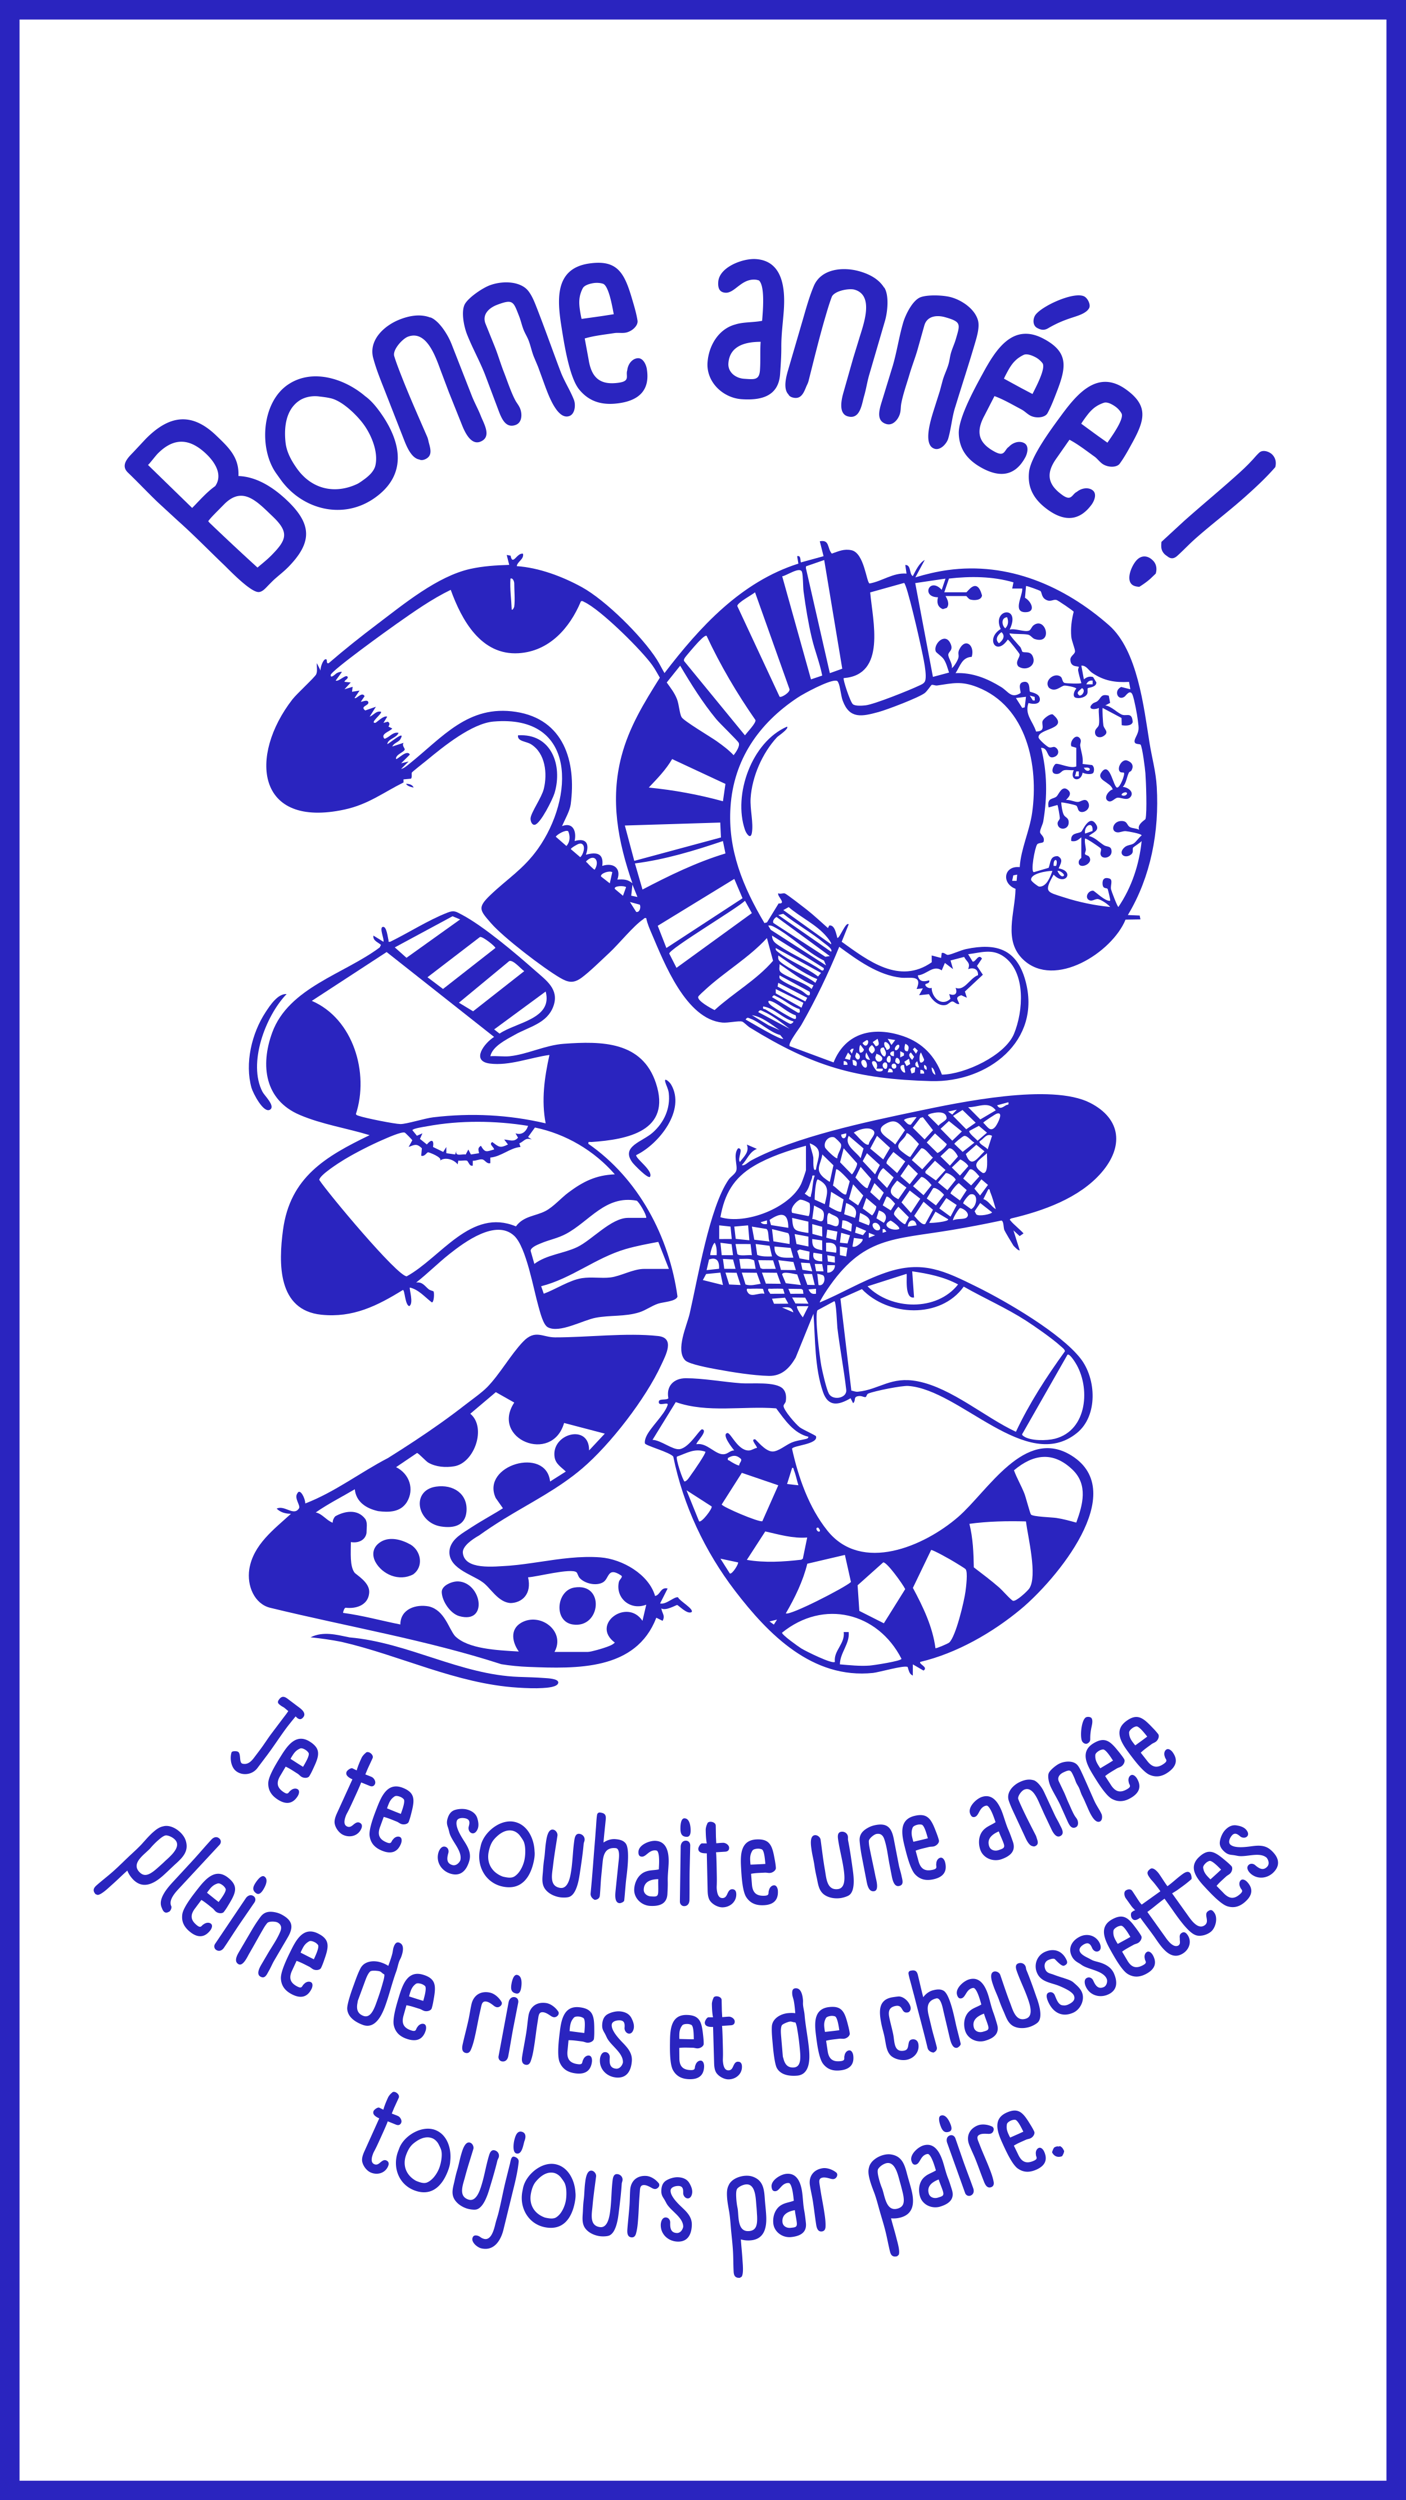 <svg xmlns="http://www.w3.org/2000/svg" id="Calque_1" version="1.1" viewBox="0 0 1080 1920"><defs><style>.st0{fill:#2a24bf}</style></defs><path d="M221.05 435.81c-3.96 4.01-8.51 7.18-12.47 11.19l-2.41 2.44c-1.84 1.86-4.24 4.86-7.1 5.19-6.02.93-23.22-17.2-27.15-20.96-11.79-11.28-23.16-22.99-35.37-33.84l-15.27-14.06c-7.86-7.52-15.15-15.33-23.01-22.85-5.68-5.43-.45-11.02 3.66-15.17l10.04-10.74c17.55-17.76 34.72-21.11 53.94-2.73 9.75 9.33 17.9 16.85 17.25 31.27 14.51.5 27.55 9.37 37.6 18.98 19.36 18.52 18.84 32.52.31 51.29Zm-73.44-45.74c5.66-5.73 11.17-12.17 17.7-16.78 6.05-8.7-.26-18.36-6.81-24.63-12.37-11.84-24.59-13.22-37.33-.33-1.84 1.86-6.21 7.72-7.48 8.72zm50.18 45.78c3.55-3.02 7.38-6.04 10.63-9.33 11.74-11.89 13.96-17.57 1.15-29.83l-4.37-4.18c-10.77-10.31-20.64-17.8-33.09-5.19l-5.66 5.73c-2.26 2.29-4.53 4.58-6.5 7.15.44.7 1.17 1.4 1.75 1.95 11.94 11.42 24.01 22.7 36.09 33.69ZM280.45 304.19c4.65 3.38 8.36 7.89 11.75 12.63 16.11 22.56 21.09 47.94-4.82 65.86-24.25 16.78-55.43 8.56-71.89-14.49l-3.27-4.58c-13.43-18.8-11.39-54.16 8.71-68.06 18.77-12.98 43.7-4.83 59.52 8.64m7.87 53.41c2.39-10.2-2.77-22.99-8.73-31.33-5.25-7.36-16.92-18.82-26.09-20.54-2.66-.6-5.37-.92-8.08-1.24-5.26-.76-11.26.22-15.74 3.32-10.46 7.24-11.63 21.24-10.28 32.51.91 7.18 4.57 13.69 8.77 19.58 11.21 15.69 28.83 19.86 46.14 11.79 1.11-.53 2.11-1.22 3.11-1.9 4.32-2.99 9.52-6.83 10.9-12.18ZM346.66 263.7l15.76 40.27c2.04 5.22 4.84 10.15 6.89 15.38 2.41 6.15 8.8 16.36-.49 19.88-7.39 2.8-12.15-8.24-14.12-13.28l-9.97-24.91-5.36-14.24c-3.79-9.7-10.71-34.05-26.06-28.23-4.17 1.58-11.93 10.09-10.49 14.9 1.59 5.18 3.71 10.59 5.68 15.62 6.13 15.66 13.09 31.22 19.79 46.67.36.93.76 2.5.93 3.5 1.4 5.25 3.47 11.1-3.16 13.62-1.33.5-2.8.63-3.92-.01-6.02-.93-9.71-9.81-11.61-14.66l-14.52-37.1c-3.28-8.39-6.9-17.08-9.24-25.83-4-14.11 8.51-25.5 20.83-30.16 7.39-2.8 15.55-4.18 23.01-1.23l-.07-.19c6.87 2.54 13.62 13.68 16.1 20.02Zm83.69 20.95c2.8 7.72 7.5 14.71 10.49 22.36 1.46 3.73.95 10.77-3.4 12.43-9.09 3.45-15.97-15.79-18.23-21.57l-5.9-16.18-3.33-7.95c-1.61-4.1-2.38-8.3-3.99-12.41-1.09-2.8-2.76-5.38-3.85-8.18-1.31-3.36-2.06-6.93-3.37-10.28-4.45-11.37-4.61-13.45-16.93-8.79-6.25 2.37-11.67 7.42-8.9 14.51l7.34 18.2c2.41 6.15 4.25 12.52 6.66 18.67 2.63 6.71 5.93 16.81 9.35 22.79 1.18 1.91 2.41 3.37 3.28 5.61 1.61 4.1 1.52 10.56-3.4 12.43-7.39 2.8-10.61-4.33-12.8-9.92l-10.79-28.67c-4.16-10.63-9.76-20.49-13.92-31.12-2.26-5.78-4.82-17.87-1.35-23.47 3.23-5.08 13.2-11.86 18.88-14.01 8.15-3.09 20.14-3.57 27.34 2.05 4.07 3.17 6.77 10.07 8.59 14.73 6.35 16.22 12.06 32.47 18.21 48.77ZM496.87 283.48c2.48 15.59-5.47 23.7-20.71 26.05-12.63 1.95-23.29-.45-31.5-10.71-7.48-9.56-11.4-35.45-13.35-47.69-3.27-20.53-5.47-44.66 20.8-48.71 21.26-3.28 27.1 6.33 32.73 24.88 1.78 5.99 3.85 12.55 4.86 18.87.63 3.95-4.39 8.56-9.4 9.34-2.81.43-5.57-.15-8.38.28-7.62 1.18-15.5 1.99-22.77 4.12l3.01 16.32c2.23 14.01 8.92 19.86 23.56 17.6 8.62-1.33 4.69-5.38 6.1-9.44.37-4.1 3.15-8.58 7.57-9.26 4.61-.71 6.96 4.99 7.49 8.35Zm-49.32-61.96c-2.96 5.92-3.01 10.78-2 17.1.35 2.17.66 4.15 1.21 6.29l15.07-2.12 9.63-1.49c-.96-4.71-3.66-21.68-8.25-23.4-2.16-.68-4.86-.87-7.27-.5-2.61.4-7.16 1.51-8.38 4.13ZM600.15 265.38c.09 7.42-.42 14.59-.94 21.97-1.2 16.94-14.45 20.24-29.44 19.22-14.58-1-27.35-13.29-26.29-28.24.9-12.76 8.32-25.67 21.39-29.18 6.24-1.98 13.94-1.45 20.55-2.8.45-6.38 2.49-26.67-2.49-31.02-1-.27-1.79-.52-2.81-.59-10.73-.73-15.8 10.54-22.89 10.05-5.06-.35-5.81-4.2-5.51-8.39.8-11.36 18.98-18.13 28.91-17.45 21.06 1.44 22.57 23.37 21.43 39.52-.63 8.97-1.87 17.9-1.9 26.91Zm-16.38 18.71c.51-7.18 0-14.42.51-21.6-11.6 0-23.82 2.98-24.77 16.53-.48 6.78 5.5 11.39 11.99 11.84 8.1.55 11.72 1.2 12.28-6.77ZM679.81 246.32l-12.12 41.48c-1.57 5.38-2.36 10.97-3.93 16.35-1.85 6.34-3.01 18.27-12.57 15.57-7.61-2.15-4.63-13.79-3.12-18.97l7.32-25.79 4.46-14.54c2.92-9.99 12.33-33.52-3.48-37.99-4.29-1.21-15.7.96-17.49 5.65-1.91 5.07-3.53 10.64-5.05 15.83-4.71 16.13-8.7 32.67-12.83 48.97-.28.96-.92 2.44-1.4 3.35-2.1 5.02-4.03 10.92-10.86 8.98-1.37-.39-2.62-1.16-3.12-2.34-4.23-4.32-1.73-13.59-.28-18.58l11.16-38.21c2.52-8.64 4.97-17.72 8.47-26.09 5.46-13.63 22.42-15.28 35.1-11.69 7.61 2.15 14.96 5.9 19.11 12.68l.06-.19c3.92 6.1 2.48 19 .57 25.53m53.9 66.39c-2.5 7.82-3.04 16.19-5.34 24.06-1.12 3.84-5.84 9.16-10.33 7.89-9.37-2.65-3.06-22.07-1.32-28.02l5.21-16.4 2.22-8.31c1.23-4.22 3.19-8.04 4.43-12.26.84-2.88 1.1-5.93 1.94-8.81 1.01-3.46 2.6-6.75 3.61-10.2 3.42-11.71 4.57-13.47-8.11-17.06-6.44-1.82-13.86-1.01-15.99 6.29l-5.3 18.87c-1.85 6.34-4.29 12.51-6.14 18.85-2.02 6.91-5.58 16.92-6.51 23.73-.23 2.22-.15 4.12-.82 6.42-1.23 4.22-5.26 9.32-10.33 7.89-7.61-2.15-5.81-9.75-4.13-15.51l8.97-29.27c3.2-10.95 4.78-22.14 7.98-33.09 1.74-5.95 7.11-17.11 13.31-19.52 5.69-2.13 17.79-1.62 23.65.04 8.39 2.37 18.25 9.11 20.55 17.87 1.3 4.94-.77 12.05-2.18 16.85-4.88 16.71-10.29 33.06-15.37 49.71ZM787.51 351.3c-7.58 13.91-18.89 15.65-32.49 8.48-11.27-5.95-18.3-14.19-18.56-27.25-.11-12.07 12.64-35.05 18.58-45.96 9.97-18.31 23.01-38.87 46.45-26.5 18.97 10.01 17.74 21.15 10.85 39.28-2.26 5.84-4.62 12.3-7.69 17.93-1.92 3.52-8.75 4.23-13.22 1.87-2.5-1.32-4.35-3.43-6.86-4.75-6.8-3.59-13.59-7.62-20.68-10.23l-7.6 14.81c-6.81 12.5-5.06 21.13 8 28.03 7.69 4.06 7.04-1.5 10.65-3.9 2.81-3.05 7.77-4.97 11.71-2.89 4.11 2.17 2.49 8.11.86 11.11Zm-1.36-78.7c-5.99 2.96-9.01 6.81-12.08 12.45-1.05 1.94-2.01 3.7-2.89 5.73l13.32 7.26 8.59 4.53c2.12-4.32 10.37-19.47 7.76-23.56-1.31-1.82-3.35-3.58-5.5-4.71-2.33-1.23-6.63-3.05-9.21-1.69Zm37.52-28.72c-6.69 2.14-12.39 4.57-18.49 8.15-3.05 1.79-5.4 1.46-8.44-.15-3.4-1.79-3.45-6.35-1.82-9.35 3.74-6.87 29.98-19.1 38.03-14.85 2.5 1.32 5.09 6.31 3.65 8.95-2.21 4.05-8.71 5.84-12.92 7.24ZM838.5 387.5c-9.4 12.79-20.84 13.03-33.35 4.13-10.36-7.38-16.21-16.47-14.69-29.44 1.53-11.98 17.28-33.07 24.66-43.11 12.37-16.84 28.08-35.49 49.63-20.15 17.44 12.41 14.7 23.29 5.42 40.35-3.03 5.49-6.25 11.58-10.06 16.76-2.38 3.24-9.25 3.04-13.36.11-2.3-1.64-3.85-3.97-6.15-5.61-6.25-4.45-12.43-9.34-19.11-12.86l-9.54 13.67c-8.45 11.5-7.88 20.28 4.12 28.83 7.07 5.04 7.18-.56 11.08-2.47 3.2-2.65 8.38-3.9 12-1.32 3.78 2.69 1.37 8.37-.66 11.12Zm9.34-78.17c-6.34 2.15-9.85 5.56-13.66 10.75-1.31 1.78-2.5 3.4-3.64 5.3l12.22 8.94 7.9 5.62c2.69-4 12.92-17.93 10.89-22.33-1.05-1.98-2.83-3.99-4.81-5.39-2.14-1.52-6.16-3.89-8.9-2.89M885.95 430.79c2.45 2.67 2.84 6.36 1.8 9.71l-4.08 3.9c-2.56 2.28-5.54 4.39-8.51 6.23-2.01-.1-4.57-.51-6.07-2.14-4.22-4.59.79-15.52 4.71-19.01 4.06-3.62 8.75-2.4 12.15 1.31m31.6-16.54c-4.52 4.02-8.78 8.62-13.29 12.64-2.71 2.41-5.15 2.43-7.91.03l.14.15c-.83-.61-1.53-1.07-2.21-1.81-2.59-2.82-2.44-5.64-2.12-9.16l17.34-15.98c12.65-11.26 25.55-21.94 38.2-33.2 4.67-4.15 9.18-8.18 13.44-12.78 2.12-2.16 4.12-4.75 6.23-6.62 2.86-2.55 7.94-.6 10.11 1.77 2.45 2.67 3 5.95 2.11 9.44-7.18 8.27-15.32 15.79-23.45 23.03-12.5 11.12-26.1 21.35-38.59 32.47ZM220.85 1325.81c-5.52 7.33-10.44 15.1-15.91 22.35l-7.25 9.62c-3.79 5.03-11.24 6.15-16.27 2.36-3.92-2.95-5.02-9.81-3.6-14.31l.15-.35c.72-.96 4.12-.84 5-.17 2.15 1.62.76 7.3 2.69 8.75l.3.22c4.2 1.19 6.93-1.51 9.27-4.61l4.63-6.14c3.01-4 5.65-8.27 8.66-12.27l8.7-11.54c1.45-1.92 2.92-3.72 4.22-5.75l-3.07-2.54c-.81-.61-1.8-1-2.61-1.62-2.07-1.56-3.18-2.4-1.34-4.84 2.06-2.74 4.04-2.29 6.49-.45l9.25 6.97c2.07 1.56 4.98 4.33 2.91 7.07-1.34 1.78-2.8 2.18-4.65.79-.44-.33-.85-.87-1.37-1.26-2.08 2.61-4.24 5.16-6.19 7.75ZM228.75 1379.19c-3.88 6.21-9.08 6.67-15.05 2.94-4.95-3.09-7.9-7.12-7.62-13.17.32-5.59 6.83-15.83 9.87-20.71 5.1-8.17 11.67-17.29 21.96-10.86 8.33 5.2 7.43 10.32 3.74 18.5-1.21 2.63-2.48 5.55-4.05 8.06-.98 1.57-4.11 1.69-6.08.46-1.1-.69-1.88-1.72-2.98-2.4-2.99-1.86-5.95-3.94-9.11-5.36l-3.92 6.62c-3.48 5.58-2.95 9.62 2.78 13.21 3.38 2.11 3.25-.48 4.97-1.48 1.37-1.33 3.69-2.06 5.42-.98 1.81 1.13.89 3.83.05 5.17Zm1.79-36.46c-2.82 1.19-4.31 2.88-5.88 5.39-.54.86-1.03 1.65-1.49 2.56l5.84 3.76 3.77 2.36c1.1-1.94 5.32-8.69 4.26-10.67-.54-.88-1.42-1.76-2.36-2.35-1.02-.64-2.93-1.61-4.14-1.06ZM276.2 1399.68c2.19 1.01 2.12 2.92 1.22 4.86-2.5 5.38-8.71 6.89-13.84 4.51-3.28-1.52-6.17-5.62-6.57-9.18-.25-2.77 1.03-5.75 2.16-8.19l11.53-25.29c-2.19-1.01-5.81-2.9-4.4-5.92.51-1.09 3.27-3.08 4.44-2.53l3.24 1.6c.94-3.34 2.34-6.58 3.82-9.77.55-1.18 2.07-2.92 3.13-3.66.47-.8 1.8-.8 2.81-.33 1.6.74 3.27 2.64 2.41 4.49l-3.63 7.82-1.9 4.53c1.64.66 3.31 1.23 4.91 1.97 1.77.82 3.38 3.51 2.48 5.44-.82 1.76-2.3 2.1-4.02 1.4l-5.5-2.24-1.13-.42c.22.41-5.98 13.77-7.58 17.22-3 6.47-3.34 6.32-4.18 8.58-1.31 3.48-1.71 6.77.98 8.01 2.27 1.05 3.8-.48 5.46-1.86l.45-.3c1.1-.82 2.36-1.35 3.71-.73ZM308.06 1415.67c-2.67 6.82-7.7 8.23-14.25 5.67-5.44-2.13-9.08-5.54-9.91-11.54-.71-5.55 3.79-16.82 5.88-22.17 3.51-8.97 8.28-19.15 19.58-14.73 9.15 3.58 9.2 8.77 7.09 17.49-.7 2.81-1.42 5.91-2.5 8.67-.67 1.73-3.73 2.42-5.89 1.58-1.21-.47-2.16-1.34-3.37-1.81-3.28-1.28-6.58-2.77-9.94-3.59l-2.63 7.23c-2.4 6.13-1.13 10 5.17 12.47 3.71 1.45 3.11-1.07 4.61-2.38 1.11-1.56 3.25-2.71 5.15-1.97 1.98.78 1.58 3.6 1 5.07Zm-4.96-36.16c-2.55 1.69-3.71 3.62-4.79 6.39-.37.95-.71 1.81-.99 2.79l6.44 2.62 4.14 1.62c.72-2.1 3.62-9.53 2.22-11.27-.69-.77-1.71-1.47-2.75-1.87-1.12-.44-3.17-1.04-4.27-.28M360.02 1402.74c.71-2.5 1.31-5.31-2.16-6.29-2.23-.63-6.25-.71-7.03 2.05-1.26 4.46 3.47 11.87 5.81 15.51 3 4.7 5.46 9.25 3.85 14.96-1.97 6.95-6.25 12.19-14.09 9.97-7.13-2.02-11.72-8.91-9.65-16.22.63-2.23 2.48-5.36 5.25-4.58 2.14.61 2.95 2.86 2.39 4.82-1.06 3.74-1.75 7.88 3.15 9.27 2.58.73 5.01-1.37 6.03-3.59 1.84-7.18-6.49-14.46-8.29-21.03-.32-1.25-.62-2.58-1.03-3.85-.91-2.57-1.31-4.22-.5-7.07.83-2.94 2.36-5.59 5.36-6.67 2.89-1.01 6.9-1.22 9.84-.39 3.83 1.09 6.95 3.32 7.87 7.24.63 2.2.98 4.71.34 6.93-.56 1.96-2.28 4.65-4.69 3.97-2.05-.58-2.96-3.15-2.43-5.02ZM410.62 1421.74c.28 2.62-.11 5.29-.68 7.91-2.71 12.49-9.83 22.13-23.96 19.06-13.22-2.87-20.05-15.92-17.28-28.69l.55-2.53c2.26-10.41 14.95-20.83 25.91-18.45 10.23 2.22 15.16 13.15 15.45 22.7Zm-15.79 19.42c4.22-2.4 6.99-8.15 7.99-12.77.88-4.07 1.19-11.59-1.06-15.21-.62-1.08-1.35-2.09-2.07-3.1-1.37-2-3.55-3.71-6-4.24-5.7-1.24-10.84 2.76-14.27 6.76-2.17 2.56-3.26 5.83-3.97 9.09-1.89 8.69 2.14 15.92 10.24 19.19.52.21 1.07.33 1.61.44 2.35.51 5.27 1.05 7.53-.17ZM445.24 1439.49c-.75 4.95-2.57 15.16-7.93 17.16-1.79.67-5.25.61-7.17.32-4.31-.65-9.03-2.86-11.57-6.53-2.84-4.18-1.83-8.99-1.49-13.72.18-3.06.47-6.21.93-9.23.62-4.12.71-8.42 1.32-12.45.43-2.84 1.33-10.67 5.54-10.03 2.02.3 3.62 2.7 3.33 4.62-1.15 7.6-2.48 15.18-3.35 22.82-.65 6.18-3.35 15.98 5.44 17.31 6.32.95 7.8-8.85 8.47-13.24 1.18-7.79 1.25-15.74 2.43-23.52.35-2.29 1.06-5.18 4-4.74 2.47.37 4.21 2.51 3.84 4.98-.14.92-.67 1.96-.7 2.8-.7 7.76-1.91 15.73-3.07 23.43ZM479.47 1459.43c-.11 1.11-2.63 2.16-3.65 2.06-4.06-.4-3.21-7.11-2.93-9.97l2.14-20.83c.22-2.21 1.74-11.09-2.04-11.46-7.84-.77-9.5 4.74-10.09 10.83l-1.05 10.69c-.49 4.98-.61 9.99-1.1 14.97-.22 2.21-1.98 3.06-3.86 3.25-1.96-.94-3.45-2.76-3.23-4.97 1.37-13.92 2.29-27.98 3.47-41.92l.53-7.3c.35-3.6.48-8.7 1.02-11.35.18-.91 1.09-1.66 2.02-1.57 3.6.35 4.96 1.6 4.61 5.2-.56 5.72-1.19 11.15-1.76 17.89 3.39-2.27 6.61-2.89 9.47-2.61 2.67.26 5.5.82 7.34 2.96 4.14 4.32.88 25.13.43 29.74-.31 3.13-1.07 12.74-1.32 14.39M512.91 1444.26c.1 3.44-.07 6.77-.25 10.19-.41 7.86-6.43 9.5-13.28 9.14-6.66-.35-12.58-5.94-12.22-12.88.31-5.92 3.59-11.96 9.53-13.7 2.83-.97 6.35-.78 9.35-1.46.15-2.96.92-12.38-1.39-14.36-.46-.12-.82-.23-1.29-.25-4.9-.26-7.13 5.01-10.36 4.84-2.31-.12-2.68-1.9-2.58-3.85.27-5.27 8.52-8.55 13.05-8.32 9.62.5 10.48 10.66 10.09 18.15-.22 4.16-.71 8.31-.65 12.49Zm-7.32 8.8c.17-3.33-.12-6.69.06-10.02-5.29.1-10.84 1.57-11.17 7.86-.16 3.15 2.6 5.24 5.56 5.39 3.7.19 5.36.46 5.55-3.24ZM522.25 1460.29l.6-42.15c.04-2.41 1.38-4.7 4.07-4.65 2.04.04 3.3 1.73 3.27 3.67l-.45 19.36c-.14 7.5 0 15.1-.14 22.6-.05 2.5-1.38 4.7-4.16 4.65-1.85-.03-3.21-1.64-3.18-3.49Zm.41-56.79c.03-1.85.32-7.22 3.1-7.17 4.26.08 4.79 6.67 4.73 9.72-.04 1.95-.46 4.53-2.96 4.49-4.35-.08-4.94-3.15-4.87-7.04M562.35 1450.78c2.41-.04 3.18 1.71 3.21 3.84.09 5.93-4.85 9.99-10.5 10.08-3.61.06-8.01-2.38-9.91-5.4-1.43-2.39-1.57-5.63-1.61-8.31l-.62-27.79c-2.41.04-6.49-.08-6.54-3.42-.02-1.2 1.6-4.19 2.9-4.22l3.61.04c-.61-3.42-.76-6.94-.81-10.46-.02-1.3.59-3.53 1.22-4.65.08-.93 1.27-1.5 2.38-1.52 1.76-.03 4.09.95 4.12 2.99l.14 8.62.26 4.91c1.76-.12 3.52-.33 5.28-.36 1.95-.03 4.57 1.69 4.6 3.82.03 1.95-1.16 2.89-3.01 3.01l-5.92.37-1.2.11c.38.27.61 15 .67 18.8.11 7.13-.26 7.14-.03 9.54.34 3.7 1.41 6.83 4.37 6.79 2.5-.04 3.21-2.09 4.11-4.05l.27-.47c.63-1.21 1.54-2.25 3.02-2.27ZM597.53 1451.96c.42 7.31-3.56 10.69-10.59 11.09-5.83.33-10.56-1.25-13.82-6.35-2.96-4.75-3.56-16.87-3.89-22.61-.55-9.62-.45-20.85 11.67-21.55 9.8-.56 12.02 4.14 13.73 12.95.53 2.85 1.18 5.96 1.35 8.92.11 1.85-2.38 3.76-4.7 3.89-1.29.07-2.52-.32-3.82-.25-3.51.2-7.13.22-10.53.88l.62 7.67c.38 6.57 3.15 9.56 9.9 9.18 3.98-.23 2.38-2.27 3.2-4.08.36-1.88 1.82-3.82 3.86-3.93 2.13-.12 2.93 2.62 3.02 4.19m-19.58-30.8c-1.61 2.6-1.86 4.84-1.69 7.8.06 1.02.11 1.94.26 2.95l6.94-.3 4.44-.25c-.22-2.21-.68-10.17-2.68-11.17-.95-.41-2.17-.62-3.28-.55-1.2.07-3.32.38-4 1.53ZM655.13 1436.55c.69 4.96 1.83 15.27-2.74 18.71-1.52 1.15-4.86 2.07-6.78 2.34-4.31.6-9.47-.19-12.94-2.98-3.9-3.2-4.3-8.1-5.31-12.73-.69-2.99-1.31-6.08-1.73-9.11-.57-4.13-1.71-8.27-2.26-12.31-.39-2.84-1.75-10.61 2.47-11.19 2.02-.28 4.24 1.56 4.5 3.49 1.05 7.62 1.92 15.26 3.25 22.84 1.13 6.11 1.32 16.28 10.13 15.06 6.33-.88 4.97-10.69 4.36-15.1-1.08-7.8-3.26-15.45-4.34-23.25-.32-2.29-.45-5.27 2.49-5.67 2.48-.34 4.75 1.21 5.09 3.69.13.92-.09 2.07.12 2.88 1.53 7.65 2.63 15.63 3.7 23.34ZM686.55 1412.19l3.85 19.92c.55 2.82 1.56 5.64 2.11 8.46.58 3 2.19 6.94-1.99 7.75-4 .77-5.12-5.52-5.65-8.25l-1.69-8.73c-1.21-6.28-1.86-13.04-3.98-19.14-1.04-2.91-2.84-4.45-6.03-3.84-1.82.35-5.91 3.6-5.8 5.65.03 1.6.23 3.16.53 4.71 1.42 7.37 3.12 14.68 4.55 22.05.46 2.37 3.11 10.72-.89 11.5-4.18.81-5.31-4.54-5.88-7.45l-3.62-18.74c-.79-4.09-1.4-8.22-1.74-12.4-.38-5.4 2.83-8.29 7.3-10.56 1.55-.77 3.24-1.29 4.97-1.62 9.19-1.78 12.36 2.42 13.96 10.7ZM725.99 1430.15c1.77 7.1-1.52 11.17-8.35 12.86-5.66 1.41-10.61.73-14.76-3.68-3.79-4.12-6.63-15.92-8.02-21.49-2.32-9.35-4.31-20.41 7.47-23.34 9.53-2.37 12.58 1.84 15.9 10.18 1.05 2.7 2.26 5.64 2.98 8.52.45 1.8-1.65 4.13-3.89 4.69-1.26.31-2.54.15-3.8.47-3.42.85-6.97 1.54-10.18 2.82l2.04 7.42c1.59 6.38 4.86 8.81 11.43 7.18 3.87-.96 1.91-2.67 2.39-4.6 0-1.91 1.08-4.09 3.06-4.58 2.07-.51 3.37 2.03 3.75 3.55Zm-24.96-26.63c-1.1 2.85-.93 5.1-.21 7.98.25.99.47 1.89.81 2.85l6.77-1.59 4.32-1.07c-.63-2.14-2.55-9.87-4.71-10.48-1.01-.23-2.25-.21-3.33.06-1.17.29-3.19.98-3.64 2.24ZM774.4 1404.74c1.39 3.14 2.49 6.29 3.63 9.53 2.6 7.43-2.35 11.23-8.83 13.49-6.3 2.2-13.9-.73-16.19-7.29-1.96-5.6-1.21-12.43 3.63-16.28 2.26-1.97 5.58-3.13 8.1-4.89-.98-2.8-3.84-11.81-6.72-12.76-.47.07-.85.1-1.29.25-4.63 1.62-4.7 7.33-7.76 8.4-2.19.76-3.2-.74-3.85-2.58-1.74-4.98 4.64-11.14 8.93-12.64 9.09-3.18 13.74 5.89 16.22 12.98 1.38 3.94 2.49 7.96 4.13 11.81Zm-3.45 10.92c-1.1-3.15-2.64-6.14-3.74-9.29-4.86 2.09-9.44 5.56-7.36 11.5 1.04 2.97 4.39 3.86 7.19 2.88 3.5-1.22 5.13-1.6 3.91-5.1ZM801.84 1375.78l8.43 18.15c1.09 2.35 2.52 4.55 3.61 6.9 1.29 2.77 4.52 7.3.4 9.21-3.28 1.52-5.79-3.44-6.84-5.71l-5.31-11.22-2.88-6.42c-2.03-4.37-5.94-15.42-12.74-12.26-1.85.86-5.12 5.03-4.31 7.21.89 2.35 2.02 4.78 3.07 7.05 3.28 7.06 6.93 14.04 10.46 20.98.19.42.42 1.13.53 1.59.8 2.39 1.93 5.03-1.01 6.4-.59.27-1.25.38-1.79.11-2.77-.25-4.73-4.24-5.74-6.42l-7.77-16.72c-1.76-3.78-3.67-7.69-5.01-11.67-2.26-6.41 3.08-12.06 8.54-14.59 3.28-1.52 6.95-2.41 10.44-1.27l-.04-.08c3.21.96 6.63 5.91 7.95 8.77Zm38.76 7.12c1.52 3.48 3.87 6.58 5.47 10.02.78 1.68.77 4.95-1.16 5.85-4.03 1.87-7.76-6.81-8.97-9.42l-3.19-7.3-1.76-3.57c-.86-1.85-1.34-3.77-2.2-5.62-.59-1.26-1.42-2.4-2.01-3.66-.7-1.51-1.15-3.14-1.86-4.65-2.38-5.12-2.52-6.08-7.98-3.54-2.77 1.29-5.08 3.79-3.6 6.98l3.91 8.19c1.29 2.77 2.32 5.66 3.61 8.43 1.41 3.02 3.22 7.59 4.97 10.26.6.85 1.2 1.48 1.67 2.49.86 1.85 1.02 4.84-1.16 5.85-3.28 1.52-4.97-1.68-6.14-4.2l-5.8-12.93c-2.22-4.79-5.08-9.18-7.31-13.97-1.21-2.6-2.75-8.12-1.35-10.81 1.31-2.45 5.64-5.89 8.16-7.06 3.61-1.68 9.06-2.27 12.51.11 1.95 1.34 3.4 4.45 4.37 6.55 3.4 7.31 6.5 14.65 9.81 22ZM838.43 1326.27c-.68 3.14-1.01 5.96-.97 9.2.02 1.62-.65 2.47-1.99 3.3-1.5.92-3.34-.12-4.17-1.46-1.9-3.08-.79-16.28 2.76-18.47 1.1-.68 3.7-.54 4.43.65 1.12 1.81.34 4.79-.06 6.79Zm34.79 39.29c3.84 6.23 1.95 11.1-4.05 14.79-4.97 3.06-9.88 3.92-15.18.98-4.86-2.77-11.16-13.15-14.17-18.04-5.06-8.2-10.31-18.13.02-24.5 8.36-5.15 12.54-2.08 18.24 4.86 1.82 2.25 3.87 4.69 5.43 7.21.97 1.58-.31 4.44-2.28 5.65-1.1.68-2.37.92-3.48 1.6-3 1.85-6.17 3.59-8.84 5.78l4.19 6.45c3.45 5.6 7.31 6.92 13.07 3.37 3.39-2.09 1.01-3.13.88-5.11-.58-1.82-.21-4.22 1.52-5.29 1.81-1.12 3.82.91 4.65 2.25m-31.87-17.79c-.19 3.05.67 5.14 2.22 7.66.53.87 1.02 1.66 1.63 2.47l5.96-3.57 3.79-2.33c-1.25-1.84-5.43-8.63-7.67-8.55-1.03.09-2.2.49-3.15 1.07-1.03.63-2.74 1.91-2.79 3.24ZM900.63 1345.43c4.38 5.86 2.93 10.88-2.71 15.1-4.68 3.5-9.49 4.79-15.03 2.33-5.09-2.32-12.29-12.1-15.73-16.7-5.77-7.72-11.89-17.14-2.17-24.41 7.87-5.88 12.31-3.19 18.6 3.21 2.02 2.08 4.27 4.32 6.05 6.7 1.11 1.48.09 4.45-1.77 5.83-1.04.78-2.28 1.13-3.32 1.9-2.82 2.11-5.82 4.12-8.29 6.55l4.75 6.05c3.94 5.27 7.9 6.24 13.32 2.19 3.19-2.39.73-3.2.42-5.17-.74-1.76-.59-4.19 1.05-5.41 1.71-1.28 3.89.56 4.83 1.82Zm-33.33-14.87c.09 3.06 1.12 5.06 2.9 7.44.61.82 1.17 1.56 1.85 2.32l5.62-4.09 3.56-2.66c-1.41-1.73-6.18-8.11-8.4-7.83-1.02.18-2.15.68-3.04 1.35-.96.72-2.56 2.15-2.49 3.48ZM142.56 1413.13c2.87 8.45-2.3 13.38-8.08 18.59-3.21 2.95-6.29 6.03-9.56 8.91-7.16 6.3-15.77 10.55-23.36 1.92-1.59-1.81-2.9-3.86-3.75-6.08-4.03 3.55-7.75 7.32-11.79 10.87-2.36 2.08-7.97 7.63-11 7.83l-1.6-.56c-2.33-2.64-1.74-4.64.77-6.84 4.03-3.55 8.24-6.76 12.28-10.31 4.73-4.16 9.15-8.67 13.76-12.97 2.93-2.7 5.86-5.4 8.6-8.31 2.82-3.1 5.59-6.4 8.72-9.16 2.3-2.02 4.78-3.96 7.84-4.55 5.08-1.38 10.9 2.01 14.2 5.76 1.29 1.46 2.36 3.1 2.97 4.92Zm-21.85 21.58c4.24-3.73 4.81-4.35 5.36-4.84 3.64-3.58 13.64-11.14 8.56-16.91-1.53-1.74-4.58-3.38-6.93-3.53-1.83-.12-4.96 2.64-6.28 3.8a56 56 0 0 0-5.61 5.68c-3.7 4.49-15.29 11.23-9.05 18.33 3.98 4.52 8.03 2.68 13.95-2.52ZM130.41 1467.72c-1.47.91-3.02 1.63-4.45.31-1.02-.94-1.4-2.31-1.91-3.53-2.62-6.72 4.85-15.07 9.07-19.63l14.15-15.31c5.16-5.58 9.98-11.34 15.14-16.92 1.7-1.84 4.09-2.65 6.13-.76 1.5 1.38 1.38 3.42.06 4.85l-29.94 32.25c-3.08 3.33-9.71 9.82-7.02 14.96.25 1.37-.35 2.7-1.23 3.79ZM161.51 1482.42c-4.52 5.76-9.74 5.66-15.28 1.31-4.59-3.6-7.09-7.92-6.16-13.91.92-5.52 8.49-15.01 12.03-19.53 5.95-7.58 13.45-15.94 23-8.45 7.73 6.06 6.28 11.05 1.74 18.79-1.48 2.49-3.06 5.25-4.89 7.58-1.14 1.46-4.27 1.24-6.09-.19-1.02-.8-1.68-1.91-2.7-2.71-2.77-2.17-5.5-4.55-8.48-6.3l-4.6 6.16c-4.06 5.17-3.97 9.25 1.35 13.43 3.13 2.46 3.28-.13 5.1-.94 1.51-1.17 3.89-1.66 5.49-.4 1.68 1.32.47 3.9-.5 5.14Zm5.69-36.05c-2.93.88-4.59 2.4-6.42 4.73-.63.8-1.2 1.53-1.76 2.39l5.41 4.36 3.5 2.75c1.3-1.81 6.22-8.07 5.38-10.15-.44-.94-1.22-1.9-2.09-2.59-.95-.74-2.74-1.91-4.01-1.5ZM165.24 1492.7l23.54-34.97c1.35-1.99 3.73-3.18 5.95-1.67 1.69 1.15 1.82 3.25.73 4.86l-10.96 15.96c-4.22 6.21-8.26 12.65-12.47 18.85-1.41 2.07-3.73 3.18-6.03 1.62-1.53-1.04-1.8-3.12-.76-4.66Zm31.38-47.34c1.04-1.53 4.21-5.87 6.51-4.31 3.52 2.39.36 8.2-1.35 10.73-1.09 1.61-2.86 3.55-4.93 2.14-3.6-2.45-2.42-5.34-.23-8.56M220.85 1488.09l-10.26 17.51c-1.45 2.48-2.55 5.27-4 7.75-1.55 2.64-2.93 6.66-6.61 4.5-3.52-2.06-.21-7.53 1.2-9.93l4.5-7.67c3.23-5.52 7.21-11.02 9.64-17.01 1.15-2.87.8-5.22-1.99-6.86-1.6-.94-6.81-1.2-8.08.42-1.04 1.22-1.91 2.53-2.71 3.89-3.79 6.48-7.35 13.09-11.14 19.57-1.22 2.08-4.74 10.11-8.26 8.05-3.68-2.15-.99-6.92.5-9.48l9.65-16.47c2.11-3.6 4.37-7.1 6.88-10.46 3.28-4.31 7.6-4.35 12.46-3.12 1.67.44 3.29 1.17 4.8 2.06 8.07 4.73 7.68 9.98 3.42 17.25M239.35 1527.25c-3.23 6.57-8.36 7.55-14.68 4.45-5.24-2.58-8.58-6.28-8.91-12.33-.24-5.59 5.19-16.44 7.73-21.59 4.25-8.65 9.86-18.38 20.75-13.02 8.81 4.33 8.43 9.51 5.59 18.03-.93 2.74-1.91 5.77-3.22 8.43-.82 1.66-3.92 2.1-6 1.08-1.16-.57-2.04-1.52-3.2-2.09-3.16-1.55-6.32-3.31-9.6-4.41l-3.23 6.98c-2.9 5.9-1.96 9.87 4.1 12.86 3.57 1.76 3.19-.81 4.79-1.98 1.23-1.46 3.46-2.43 5.29-1.53 1.91.94 1.27 3.72.57 5.13Zm-1.9-36.44c-2.68 1.47-4 3.3-5.31 5.96-.45.91-.86 1.75-1.23 2.7l6.19 3.15 3.99 1.96c.9-2.04 4.41-9.19 3.16-11.04a7.6 7.6 0 0 0-2.58-2.1c-1.08-.53-3.07-1.31-4.23-.63ZM304.33 1514.05c-3.23 8.78-5.31 17.89-8.54 26.67-2.59 7.04-7.7 17.7-17.09 14.24-5.39-1.99-11.52-5.72-11.99-12.22-.27-3.56 3.37-13.96 4.71-17.61 1.67-4.52 3.32-9.54 5.56-13.75 3.11-5.77 10.77-6.2 16.25-4.18 1.83.67 3.44 1.37 5.02 2.44 1.15-3.13 2.34-6.35 3.14-9.6.37-1.54.49-3.47 1-4.86.7-1.91 1.78-4.28 4.3-3.35 4.43 1.63 2.66 7.79 1.47 11.01-.42 1.13-1.09 2.16-1.51 3.29-.96 2.61-1.37 5.32-2.33 7.93Zm-15.52 24.7c2.05-5.56 3.96-11.28 5.49-17.03.22-.61 1.49-5.38.7-5.66-1.22-.45-1.94-1.7-3.16-2.15-1.04-.38-2.21-.42-3.35-.54-.79 0-3.1-.16-4.03.49-2.05 1.81-3.37 5.67-4.33 8.28l-5.19 14.08c-.22.61-.25 1.49-.39 2.13-.84 4.43.01 8 4.62 9.7 5.04 1.86 7.78-4.24 9.64-9.28ZM327.01 1559.2c-2.14 7-7.05 8.79-13.78 6.73-5.58-1.71-9.47-4.83-10.76-10.75-1.13-5.48 2.51-17.06 4.19-22.55 2.82-9.21 6.81-19.72 18.41-16.17 9.39 2.87 9.84 8.05 8.39 16.91-.49 2.85-.96 6-1.83 8.84-.54 1.77-3.54 2.7-5.75 2.02-1.24-.38-2.26-1.17-3.5-1.55-3.37-1.03-6.77-2.26-10.18-2.82l-2.07 7.41c-1.92 6.29-.36 10.06 6.1 12.04 3.81 1.17 3.02-1.31 4.42-2.72.98-1.64 3.03-2.95 4.98-2.35 2.04.62 1.84 3.47 1.38 4.98Zm-7.69-35.68c-2.42 1.88-3.42 3.9-4.29 6.73-.3.97-.57 1.86-.78 2.86l6.62 2.12 4.25 1.3c.56-2.15 2.89-9.77 1.36-11.4-.75-.71-1.82-1.33-2.88-1.66-1.15-.35-3.24-.8-4.28.05M385.45 1538.83c-.36 1.63-2.35 2.89-3.98 2.53-1.27-.28-2.21-1.16-3.1-1.83-1.31-.96-2.86-2.06-4.49-2.42-2.98-.66-3.7 1.26-4.26 3.8l-1.09 4.88c-1.21 5.43-2.13 10.82-3.33 16.25-.91 4.07-1.85 8.32-3.55 12.12-.74 1.64-1.95 2.79-3.85 2.37-3.44-.77-2.92-4.35-2.38-6.79 1.35-6.06 2.95-11.97 4.3-18.02.93-4.16 1.49-8.4 2.42-12.56 1.57-7.05 7.19-10.55 14.24-8.98 3.71.83 7.32 4.19 9.05 7.52.05.2.07.96.03 1.15ZM382.96 1579.01l7.71-41.44c.45-2.37 2.16-4.4 4.8-3.9 2 .38 2.96 2.26 2.6 4.17l-3.72 19c-1.41 7.37-2.56 14.89-3.96 22.26-.47 2.46-2.16 4.4-4.89 3.88-1.82-.35-2.89-2.15-2.54-3.97m9.99-55.9c.35-1.82 1.54-7.06 4.27-6.54 4.19.8 3.59 7.38 3.02 10.38-.36 1.91-1.21 4.39-3.67 3.92-4.28-.82-4.34-3.94-3.61-7.76ZM429.17 1546.29c-.26 1.65-2.17 3.03-3.82 2.77-1.28-.2-2.28-1.02-3.21-1.63-1.36-.87-2.99-1.88-4.63-2.14-3.02-.48-3.61 1.49-4.02 4.05l-.78 4.94c-.87 5.49-1.45 10.93-2.32 16.42-.65 4.12-1.33 8.42-2.79 12.31-.64 1.68-1.77 2.91-3.69 2.6-3.48-.55-3.19-4.16-2.8-6.63.97-6.13 2.2-12.13 3.17-18.26.67-4.21.97-8.48 1.63-12.69 1.13-7.14 6.52-10.97 13.66-9.84 3.75.59 7.57 3.73 9.5 6.94.06.2.13.96.1 1.14ZM454.71 1583.15c-.87 7.27-5.38 9.9-12.37 9.07-5.8-.69-10.18-3.08-12.5-8.67-2.09-5.19-.56-17.23.12-22.94 1.14-9.57 3.2-20.61 15.25-19.18 9.75 1.16 11.11 6.17 11.26 15.15.03 2.9.12 6.08-.23 9.02-.22 1.84-3 3.28-5.3 3.01-1.29-.15-2.43-.76-3.72-.91-3.5-.42-7.06-1.03-10.52-.97l-.73 7.66c-.78 6.53 1.43 9.97 8.14 10.77 3.96.47 2.74-1.82 3.86-3.46.68-1.79 2.46-3.44 4.49-3.2 2.12.25 2.43 3.09 2.24 4.65Zm-13.89-33.75c-2.04 2.28-2.67 4.44-3.03 7.38-.12 1.01-.23 1.93-.26 2.96l6.89.91 4.42.53c.17-2.22 1.11-10.13-.69-11.46-.86-.57-2.03-.99-3.13-1.12-1.2-.14-3.33-.21-4.2.81ZM479.74 1557.23c.2-2.59.24-5.46-3.36-5.75-2.31-.18-6.27.53-6.49 3.39-.36 4.62 5.73 10.95 8.74 14.07 3.86 4.02 7.18 8 6.71 13.91-.57 7.2-3.73 13.18-11.86 12.54-7.39-.58-13.25-6.43-12.65-14.01.18-2.31 1.38-5.75 4.25-5.52 2.22.17 3.45 2.22 3.29 4.26-.31 3.88-.17 8.07 4.91 8.47 2.68.21 4.64-2.33 5.2-4.7.4-7.4-9.21-12.9-12.26-19-.56-1.16-1.11-2.41-1.76-3.58-1.4-2.34-2.11-3.88-1.88-6.84.24-3.05 1.21-5.95 3.94-7.59 2.63-1.56 6.52-2.55 9.57-2.31 3.97.31 7.47 1.89 9.13 5.55 1.05 2.03 1.88 4.42 1.7 6.73-.16 2.03-1.32 5.01-3.82 4.81-2.12-.17-3.52-2.51-3.37-4.45ZM540.85 1586.64c-.09 7.11-4.18 10.12-11.02 10.03-5.67-.07-10.15-1.93-12.96-7.1-2.55-4.8-2.3-16.59-2.23-22.17.12-9.36.99-20.24 12.78-20.08 9.54.13 11.37 4.83 12.42 13.49.32 2.79.73 5.86.69 8.74-.02 1.8-2.57 3.48-4.82 3.45-1.26-.02-2.42-.48-3.68-.5-3.42-.04-6.93-.27-10.26.13l.08 7.47c-.08 6.39 2.4 9.48 8.96 9.57 3.87.05 2.46-2.04 3.38-3.74.47-1.79 2.03-3.57 4.01-3.55 2.07.03 2.66 2.74 2.64 4.27Zm-16.87-31.19c-1.74 2.41-2.13 4.56-2.17 7.44-.01.99-.02 1.89.05 2.88l6.75.18 4.32.06c-.06-2.16.04-9.9-1.83-11.01-.89-.46-2.06-.75-3.14-.76-1.17-.02-3.24.14-3.98 1.21M566.79 1583.24c2.34-.05 3.1 1.64 3.14 3.71.12 5.76-4.65 9.73-10.14 9.85-3.51.08-7.79-2.26-9.66-5.19-1.4-2.31-1.56-5.46-1.62-8.07l-.77-26.99c-2.34.05-6.3-.04-6.37-3.28-.03-1.17 1.53-4.08 2.79-4.11h3.51c-.61-3.3-.78-6.72-.85-10.14-.03-1.26.56-3.43 1.16-4.53.07-.9 1.23-1.47 2.31-1.49 1.71-.04 3.98.9 4.02 2.88l.18 8.37.28 4.77c1.71-.13 3.41-.34 5.12-.38 1.89-.04 4.45 1.61 4.49 3.68.04 1.89-1.11 2.81-2.91 2.94l-5.75.39-1.17.12c.37.26.68 14.57.76 18.26.15 6.93-.21 6.94.02 9.27.35 3.59 1.4 6.63 4.28 6.57 2.43-.05 3.11-2.05 3.97-3.96l.26-.46c.6-1.18 1.48-2.19 2.92-2.22ZM618.04 1547.4c.77 9.06 2.69 17.93 3.46 26.98.62 7.26.5 18.74-9.18 19.56-5.56.47-12.49-.3-15.58-5.82-1.7-3.02-2.78-13.67-3.1-17.44-.4-4.66-1.01-9.76-.77-14.39.36-6.35 6.93-9.89 12.58-10.37 1.88-.16 3.59-.21 5.43.08-.27-3.23-.55-6.55-1.19-9.74-.31-1.51-1-3.26-1.12-4.69-.17-1.97-.2-4.5 2.4-4.72 4.57-.39 5.55 5.76 5.83 9.08.1 1.17-.07 2.35.03 3.52.23 2.69.99 5.25 1.21 7.94Zm-3.48 28.11c-.49-5.74-1.16-11.55-2.18-17.25-.05-.63-.9-5.34-1.71-5.27-1.26.11-2.41-.7-3.66-.59-1.08.09-2.12.54-3.17.9-.69.33-2.79 1.14-3.35 2.09-1.06 2.44-.63 6.38-.41 9.07l1.23 14.53c.05.63.39 1.41.53 2.03 1.08 4.24 3.31 7.04 8.06 6.63 5.2-.44 5.1-6.94 4.66-12.14M655.41 1578.39c.89 7.05-2.74 10.6-9.53 11.46-5.63.71-10.32-.51-13.82-5.24-3.19-4.41-4.58-16.11-5.28-21.65-1.17-9.29-1.83-20.18 9.87-21.66 9.46-1.2 11.93 3.21 14.17 11.63.71 2.72 1.54 5.7 1.9 8.56.23 1.79-2.06 3.8-4.29 4.08-1.25.16-2.47-.14-3.72.02-3.39.43-6.9.69-10.15 1.56l1.12 7.39c.8 6.34 3.69 9.06 10.2 8.24 3.84-.49 2.15-2.36 2.83-4.17.22-1.84 1.51-3.82 3.48-4.07 2.05-.26 3.02 2.34 3.21 3.86Zm-21.03-28.55c-1.39 2.63-1.48 4.81-1.12 7.67.12.98.24 1.88.45 2.85l6.71-.76 4.29-.54c-.36-2.13-1.33-9.81-3.34-10.65-.95-.33-2.14-.45-3.22-.32-1.16.15-3.19.59-3.77 1.75M705.39 1569.38c1.19 6.1-3.12 11.25-8.95 12.39-3.8.74-8.88-.38-11.85-2.91-2.53-2.17-3.47-5.56-4.09-8.74l-.95-5.32c-.71-3.62-1.84-7.07-2.55-10.69-1.64-8.39-2.9-18.14 7.96-20.26.97-.19 5.07-.81 5.92-.7 3.93.42 7.85 4.52 8.59 8.32.31 1.59-.4 3.56-2.17 3.91-5.39 1.05-3.22-6.16-9.4-4.95-4.86.95-5.72 4.05-4.86 8.47.9 4.59 2.22 9.01 3.12 13.61 1.05 5.39.4 13.77 8.35 12.22 2.56-.5 2.87-2.21 3.25-4.49.29-1.8.56-3.69 2.77-4.12 2.47-.48 4.39.88 4.86 3.27ZM737.92 1569.46c.25 1.05-1.73 2.82-2.69 3.05-3.85.92-5.21-5.51-5.86-8.22l-4.66-19.8c-.5-2.1-1.93-10.74-5.52-9.87-7.44 1.79-7.21 7.38-5.82 13.15l2.44 10.15c1.14 4.73 2.62 9.37 3.76 14.09.5 2.1-.84 3.44-2.51 4.21-2.09-.24-4.05-1.43-4.55-3.53-3.18-13.21-6.81-26.41-10.16-39.58l-1.84-6.87c-.82-3.41-2.33-8.14-2.67-10.74-.12-.9.48-1.87 1.35-2.08 3.41-.82 5.07-.11 5.89 3.31 1.3 5.43 2.46 10.61 4.08 16.98 2.39-3.17 5.15-4.76 7.86-5.41 2.54-.61 5.31-1 7.68.38 5.17 2.65 8.81 22.78 9.86 27.16.71 2.98 3.08 12.03 3.37 13.63ZM762.88 1545.11c1.19 3.12 2.09 6.23 3.02 9.43 2.13 7.35-2.87 10.77-9.27 12.62-6.22 1.81-13.44-1.44-15.33-7.92-1.61-5.53-.52-12.12 4.37-15.61 2.29-1.79 5.58-2.74 8.12-4.33-.8-2.77-3.1-11.66-5.85-12.73-.46.04-.83.05-1.26.18-4.58 1.33-4.94 6.87-7.96 7.75-2.16.63-3.07-.89-3.6-2.7-1.43-4.93 5.08-10.57 9.32-11.8 8.99-2.61 13.02 6.43 15.05 13.43 1.13 3.89 2 7.85 3.39 11.67Zm-3.91 10.41c-.9-3.11-2.24-6.1-3.14-9.21-4.83 1.78-9.45 4.9-7.74 10.78.85 2.94 4.06 3.98 6.83 3.17 3.46-1 5.06-1.28 4.06-4.74ZM796.47 1534.48c1.59 4.59 4.64 14.2.94 18.35-1.24 1.38-4.23 2.9-6.02 3.52-4 1.39-9.06 1.62-12.9-.38-4.33-2.31-5.64-6.9-7.48-11.12-1.23-2.72-2.4-5.55-3.38-8.35-1.33-3.83-3.2-7.56-4.49-11.3-.91-2.64-3.68-9.77.23-11.13 1.87-.65 4.33.69 4.95 2.47 2.45 7.06 4.73 14.17 7.43 21.14 2.23 5.61 4.34 15.26 12.51 12.43 5.87-2.04 2.71-11.13 1.29-15.21-2.51-7.23-6.04-14.1-8.55-21.33-.74-2.13-1.43-4.93 1.29-5.88 2.3-.8 4.76.25 5.55 2.55.29.85.31 1.99.66 2.72 2.9 6.99 5.47 14.39 7.95 21.53ZM824.25 1522.11c2.56 2.21 5.36 4.51 6.75 7.64 2.56 5.76-.96 13.33-6.64 15.86-8.63 3.84-15.54-.18-19.2-8.4-.88-1.97-2.31-5.87.32-7.04 1.89-.84 3.83-.03 4.67 1.86 1.21 2.71 2.85 8.39 6.86 7.88l-.25.11c1.21.05 2.42-.09 3.49-.57 2.88-1.28 6.28-3.38 4.63-7.08-1.39-3.12-7.83-5.87-10.88-7.18-6.32-2.7-14.17-2.85-17.36-10.01-2.78-6.25-.2-13.51 6.05-16.29 7.07-3.15 13.49-.68 16.63 6.39.95 2.14.18 3.27-1.88 4.19-1.97.88-5.99-3.94-7.27-5.04-1.05-.81-3.92.27-4.91.71-3.04 1.35-3.47 4.6-2.23 7.39 1.24 2.8 3.86 2.91 6.35 3.87 2.26.87 4.44 1.57 6.75 2.32l-.04-.08c2.5.96 6.12 1.81 8.14 3.47Zm14.71-26.05c-1.06-2.38-2.32-4.78-5.61-3.31-2.06.91-5.06 3.24-3.89 5.87 1.35 3.04 5.84 4.49 8.55 6.15l-.04-.08c1.41.95 3.6 1.45 5.27 1.89 5.14 1.36 10.11 3.68 12.38 8.78 2.89 6.5 2.84 13.02-4.48 16.28-6.58 2.93-14.13.57-17.13-6.17-.92-2.06-1.57-5.51.98-6.64 1.97-.88 3.94.22 4.78 2.11 1.54 3.45 3.59 6.97 8.12 4.96 2.14-.95 3.1-4.33 2.18-6.39-2.78-6.25-13.83-6.95-19.03-10.45l-1.56-1.08c-3.03-1.71-4.98-3-6.45-6.29-2.85-6.41 1.03-12.08 6.95-14.72 5.76-2.56 12.26-.33 14.86 5.5.84 1.89 1.19 4.89-1.11 5.91-2.06.91-4-.58-4.77-2.31ZM885.48 1501.29c3.48 6.2 1.45 10.85-4.52 14.2-4.94 2.78-9.75 3.41-14.77.35-4.61-2.88-10.31-13.21-13.04-18.07-4.58-8.16-9.29-18.01.99-23.78 8.32-4.67 12.26-1.52 17.51 5.44 1.68 2.26 3.57 4.7 4.98 7.22.88 1.57-.48 4.29-2.44 5.4-1.1.62-2.34.8-3.44 1.41-2.98 1.67-6.13 3.24-8.81 5.26l3.81 6.43c3.13 5.57 6.82 7.01 12.55 3.79 3.37-1.9 1.11-3 1.05-4.93-.49-1.79-.04-4.11 1.69-5.08 1.81-1.01 3.68 1.03 4.43 2.37Zm-30.22-18.53c-.3 2.96.44 5.02 1.85 7.53.48.86.93 1.65 1.49 2.47l5.93-3.23 3.77-2.12c-1.14-1.84-4.93-8.59-7.1-8.6-1.01.05-2.16.39-3.1.91-1.02.57-2.74 1.74-2.84 3.04M929.78 1483.72a15.1 15.1 0 0 1-5.91 2.56c-2.06.37-4.01.43-5.98-.48-6.15-2.57-14.9-15.9-18.72-21.25l-4.66-6.52c-4.54 3.24-8.64 6.95-13.18 10.19l14.28 19.99c1.83 2.56 5.98 7.9 9.63 5.73 1.92-1.49.73-3.62 1.05-5.5l-.04.25c-.18-1.64-.25-3.14 1.21-4.19 1.98-1.41 3.43-.46 4.69 1.3 3.35 4.69 1.64 10.66-2.82 13.85-10.54 7.53-18.05-5.91-23.23-13.16-3.35-4.69-6.86-9.14-10.21-13.83-2.1 1.39-4.57 3.05-6.46.41-.78-1.1-1.15-3.93.09-4.82.51-.37 2.07-1.59 2.56-1.06-.84-1.17-2.09-2.16-2.93-3.33l-4.4-6.15c-1.05-1.46-1.8-4.69-.04-5.94 1.39-.99 3.72-1.44 4.88.17 2.04 2.86 3.84 5.99 5.88 8.85.47.66.96 1.19 1.51 1.8l14.35-10.25c-2.04-2.86-4.05-5.51-6.38-8.16-.44-.46-.93-.99-1.3-1.51-2.25-3.15-3.56-4.98-.04-7.49 2.2-1.57 5.41 2 6.56 3.61 2.25 3.15 4.26 6.58 6.58 9.68 4.03-2.88 7.58-6.41 11.61-9.29 1.68-1.2 4.35-2.89 5.97-.62.79 1.1 1.1 3.09.94 4.41-3.42 3.11-7.16 5.78-10.89 8.44-1.32.94-2.67 1.69-4.04 2.55l12.19 17.06c2.51 3.52 7.7 11.09 12.83 7.43 4.17-2.98-1.02-8.23 2.5-10.75 2.27-1.62 3.39-.98 4.91 1.14 2.93 4.1.96 12.03-2.99 14.86ZM957.96 1445.14c4.85 5.2 3.98 10.2-1.02 14.86-4.14 3.87-8.66 5.62-14.27 3.84-5.16-1.71-13.14-10.38-16.95-14.46-6.39-6.84-13.29-15.29-4.68-23.34 6.97-6.51 11.55-4.38 18.3 1.14 2.17 1.79 4.58 3.72 6.55 5.83 1.23 1.32.55 4.29-1.09 5.82-.92.86-2.08 1.33-3 2.19-2.5 2.33-5.19 4.6-7.31 7.2l5.23 5.34c4.36 4.67 8.29 5.19 13.09.7 2.83-2.64.36-3.17-.15-5.04-.9-1.62-1.01-3.98.44-5.33 1.51-1.41 3.82.13 4.86 1.25m-33.76-10.84c.41 2.94 1.62 4.77 3.58 6.87.68.72 1.29 1.38 2.03 2.04l5-4.54 3.16-2.95c-1.54-1.52-6.82-7.17-8.94-6.67-.97.29-2 .89-2.79 1.62-.85.8-2.25 2.34-2.03 3.62ZM952.66 1410.21c-1.91-1.64-4.14-3.32-6.43-.66-1.47 1.71-3.18 5.22-1.06 7.04 3.41 2.93 11.88 1.78 16.05 1.21 5.37-.73 10.39-1.04 14.76 2.71 5.32 4.58 8.2 10.48 3.03 16.49-4.69 5.46-12.64 6.7-18.24 1.89-1.71-1.47-3.71-4.38-1.9-6.49 1.41-1.64 3.72-1.43 5.22-.14 2.87 2.46 6.23 4.76 9.46 1.01 1.7-1.98.84-4.98-.7-6.78-5.58-4.56-15.39-.18-21.92-1.28-1.23-.23-2.53-.51-3.82-.67-2.64-.25-4.26-.57-6.44-2.45-2.25-1.94-3.97-4.36-3.69-7.44.29-2.96 1.74-6.58 3.67-8.83 2.52-2.94 5.77-4.78 9.59-3.98 2.2.34 4.55 1.06 6.25 2.53 1.5 1.29 3.17 3.91 1.58 5.75-1.35 1.57-3.98 1.32-5.42.09ZM296.78 1659.07c2.13.98 2.07 2.83 1.2 4.71-2.4 5.24-8.43 6.73-13.42 4.44-3.19-1.46-6.02-5.44-6.42-8.89-.25-2.69.98-5.59 2.07-7.96l11.1-24.62c-2.13-.98-5.65-2.79-4.3-5.74.49-1.06 3.16-3.01 4.31-2.48l3.15 1.55c.9-3.25 2.24-6.4 3.67-9.51.53-1.15 2-2.85 3.02-3.56.46-.78 1.75-.78 2.73-.33 1.55.71 3.19 2.55 2.36 4.35l-3.49 7.61-1.83 4.41c1.59.63 3.22 1.18 4.78 1.89 1.72.79 3.3 3.39 2.43 5.27-.79 1.72-2.23 2.05-3.9 1.38l-5.35-2.16-1.1-.41c.21.4-5.75 13.4-7.29 16.76-2.89 6.3-3.22 6.15-4.03 8.35-1.26 3.38-1.63 6.58.99 7.78 2.21 1.01 3.69-.49 5.29-1.83l.43-.3c1.06-.8 2.29-1.32 3.6-.72ZM345.83 1659.72c-.11 2.56-.88 5.06-1.81 7.5-4.44 11.6-12.69 19.81-25.8 14.79-12.27-4.7-16.92-18.23-12.38-30.08l.9-2.35c3.7-9.67 17.42-17.81 27.59-13.91 9.5 3.64 12.62 14.85 11.5 24.06Zm-18.01 16.33c4.4-1.69 7.9-6.8 9.55-11.09 1.45-3.78 2.85-10.96 1.22-14.76-.43-1.13-.99-2.21-1.54-3.29-1.02-2.12-2.87-4.09-5.14-4.95-5.29-2.03-10.81 1.06-14.69 4.4-2.46 2.14-3.99 5.12-5.14 8.15-3.09 8.07-.29 15.6 7.01 19.94.47.28.98.47 1.48.66 2.19.84 4.91 1.78 7.25.95ZM375.82 1681.33c-1.41 4.65-4.58 14.22-10.02 15.4-1.81.39-5.13-.14-6.94-.69-4.05-1.23-8.28-4.01-10.21-7.89-2.14-4.41-.5-8.9.48-13.39.6-2.92 1.32-5.9 2.18-8.74 1.17-3.88 1.85-8 3-11.78.81-2.67 2.77-10.07 6.73-8.87 1.9.57 3.1 3.1 2.56 4.91-2.16 7.15-4.5 14.25-6.4 21.47-1.49 5.85-5.45 14.9 2.82 17.4 5.94 1.8 8.73-7.42 9.98-11.55 2.22-7.32 3.4-14.96 5.61-22.28.65-2.15 1.74-4.83 4.5-4 2.33.7 3.7 3 3 5.33-.26.86-.92 1.79-1.07 2.59-1.76 7.37-4.03 14.86-6.21 22.09ZM362.92 1718.73c.52-2.09 1.99-2.38 3.91-1.9.96.24 1.75.81 2.38 1.25.79.57 1.7.98 2.66 1.22 5.85 1.47 7.91-8.6 8.8-12.17.66-2.62 1.55-5.08 2.21-7.7 2.12-8.47 3.66-17.18 5.78-25.64l3.08-12.31c.42-1.66.83-5.91 3.19-5.32 1.83.46 3.64 1.75 3.49 3.84-.64 6.98-2.58 15.12-4.31 22.02l-7.44 30.42c-2.08 8.29-7.39 16.52-17.17 14.07-2.79-.7-7.42-4.46-6.59-7.77Zm32.14-75.26c.68-2.71 1.95-7.4 5.7-6.46 2.71.68 3.23 3.04 2.62 5.48-.13.52-.26 1.05-.48 1.55l.02-.09c-1.01 2.9-1.8 10.87-6.25 9.75-3.23-.81-2.16-8.06-1.61-10.24ZM442 1683.64c.33 2.54 0 5.14-.49 7.7-2.37 12.19-9.08 21.71-22.87 19.02-12.9-2.51-19.81-15.04-17.39-27.5l.48-2.47c1.98-10.16 14.09-20.55 24.78-18.47 9.98 1.94 15 12.46 15.49 21.72m-14.92 19.19c4.05-2.42 6.61-8.07 7.49-12.57.77-3.98.91-11.28-1.35-14.75-.62-1.04-1.35-2.01-2.08-2.97-1.37-1.92-3.53-3.53-5.92-3.99-5.57-1.08-10.47 2.91-13.72 6.87-2.05 2.53-3.04 5.73-3.66 8.92-1.65 8.48 2.41 15.42 10.35 18.43.51.19 1.04.29 1.57.4 2.3.45 5.14.91 7.31-.32ZM475.18 1699.88c-.6 4.82-2.12 14.79-7.28 16.87-1.72.69-5.08.73-6.96.49-4.2-.52-8.84-2.56-11.4-6.05-2.86-3.99-2-8.69-1.79-13.29.1-2.98.3-6.04.67-8.99.5-4.02.48-8.19.97-12.12.35-2.77 1.03-10.39 5.14-9.88 1.96.25 3.58 2.53 3.35 4.41-.93 7.41-2.03 14.8-2.69 22.25-.48 6.02-2.86 15.61 5.71 16.68 6.16.77 7.36-8.79 7.89-13.07.95-7.59.83-15.32 1.78-22.91.28-2.23.9-5.06 3.76-4.7 2.41.3 4.15 2.33 3.85 4.75-.11.89-.6 1.92-.61 2.73-.49 7.56-1.46 15.33-2.4 22.83ZM506.45 1678c-.12 1.62-1.86 3.11-3.47 2.99-1.26-.09-2.29-.8-3.24-1.32-1.39-.73-3.04-1.58-4.66-1.7-2.96-.22-3.38 1.73-3.56 4.25l-.36 4.85c-.4 5.39-.53 10.7-.93 16.09-.3 4.04-.61 8.26-1.72 12.15-.49 1.68-1.48 2.96-3.37 2.82-3.41-.25-3.42-3.77-3.24-6.2.45-6.01 1.16-11.92 1.61-17.93.31-4.13.26-8.28.56-12.41.52-7 5.43-11.15 12.43-10.63 3.68.27 7.63 3 9.75 5.96.08.19.2.92.19 1.1ZM524.77 1684.06c.08-2.52-.02-5.31-3.53-5.42-2.25-.07-6.06.81-6.14 3.6-.13 4.5 6.08 10.36 9.15 13.24 3.94 3.72 7.34 7.42 7.17 13.18-.21 7.02-3 12.97-10.92 12.73-7.2-.22-13.16-5.62-12.94-13 .07-2.25 1.07-5.64 3.86-5.56 2.16.06 3.45 1.99 3.39 3.97-.11 3.78.21 7.84 5.16 7.99 2.61.08 4.4-2.48 4.83-4.81.04-7.2-9.54-12.08-12.79-17.85-.6-1.1-1.19-2.29-1.88-3.39-1.46-2.21-2.23-3.67-2.14-6.55.09-2.97.9-5.83 3.47-7.55 2.48-1.64 6.21-2.79 9.18-2.7 3.87.12 7.34 1.48 9.13 4.96 1.11 1.92 2.03 4.2 1.97 6.45-.06 1.98-1.05 4.92-3.48 4.85-2.07-.06-3.53-2.27-3.48-4.16ZM578.15 1671.49c8.18 2.88 8.84 9.78 9.34 17.33.32 4.22.83 8.43 1.06 12.65.51 9.26-1.41 18.38-12.56 19-2.34.13-4.69-.1-6.89-.79.29 5.21.93 10.31 1.22 15.53.17 3.06 1.04 10.67-.62 13.1l-1.39.89c-3.41.19-4.59-1.46-4.77-4.69-.29-5.21-.21-10.35-.5-15.57-.34-6.11-1.13-12.2-1.65-18.3-.3-3.86-.61-7.72-1.18-11.56-.67-4.02-1.53-8.12-1.76-12.16-.16-2.97-.15-6.03 1.23-8.72 1.99-4.71 8.08-7.12 12.93-7.39 1.89-.1 3.79.06 5.54.68m3.36 29.65c-.3-5.48-.44-6.29-.48-7-.54-4.93-.32-17.11-7.78-16.69-2.25.12-5.33 1.47-6.85 3.17-1.19 1.33-.96 5.37-.87 7.08.14 2.61.47 5.2.97 7.7 1.21 5.52-.6 18.42 8.57 17.91 5.84-.32 6.87-4.53 6.45-12.17ZM617.7 1697.27c.63 3.28.98 6.5 1.34 9.81.83 7.6-4.69 10.11-11.31 10.83-6.44.7-12.99-3.74-13.72-10.45-.62-5.73 1.58-12.03 7-14.62 2.57-1.37 5.97-1.74 8.74-2.85-.31-2.86-1.04-12.02-3.56-13.55-.46-.04-.82-.09-1.27-.04-4.74.52-6.05 5.91-9.19 6.25-2.24.24-2.87-1.41-3.07-3.29-.56-5.1 6.84-9.53 11.22-10.01 9.3-1.02 11.71 8.59 12.5 15.84.44 4.03.61 8.08 1.32 12.08m-5.65 9.58c-.35-3.22-1.15-6.39-1.5-9.61-5.06.91-10.15 3.19-9.49 9.27.33 3.04 3.31 4.62 6.17 4.31 3.58-.39 5.21-.39 4.82-3.97M643.11 1669.65c.25 1.6-1.1 3.45-2.7 3.7-1.25.19-2.41-.26-3.46-.55-1.52-.4-3.32-.85-4.92-.6-2.93.46-2.9 2.46-2.51 4.95l.75 4.8c.83 5.34 1.92 10.54 2.75 15.88.62 4 1.28 8.18 1.09 12.22-.09 1.75-.77 3.22-2.64 3.51-3.38.53-4.19-2.9-4.56-5.3-.93-5.96-1.58-11.87-2.51-17.83-.64-4.09-1.63-8.13-2.27-12.22-1.08-6.94 2.76-12.09 9.7-13.17 3.65-.57 8.11 1.19 10.85 3.59.12.16.41.85.43 1.03ZM684.42 1654.45c8.57 1.32 10.5 7.98 12.39 15.3 1.1 4.09 2.38 8.13 3.39 12.24 2.22 9 2.01 18.32-8.82 20.99-2.27.56-4.63.77-6.92.5 1.25 5.07 2.83 9.96 4.08 15.03.73 2.97 3 10.29 1.81 12.99l-1.2 1.13c-3.32.82-4.78-.58-5.55-3.73-1.25-5.07-2.13-10.14-3.38-15.2-1.46-5.94-3.37-11.78-5.01-17.68-1.01-3.74-2.03-7.47-3.3-11.14-1.41-3.82-3.01-7.69-3.98-11.63-.71-2.88-1.27-5.9-.41-8.8 1.09-5 6.62-8.49 11.34-9.66 1.83-.45 3.73-.64 5.57-.35Zm8.79 28.51c-1.31-5.33-1.6-6.1-1.77-6.79-1.45-4.74-3.48-16.75-10.73-14.97-2.18.54-4.96 2.43-6.15 4.39-.92 1.52.05 5.46.46 7.12.62 2.53 1.42 5.03 2.38 7.39 2.21 5.2 2.82 18.21 11.74 16.02 5.68-1.4 5.91-5.72 4.08-13.15ZM728.08 1672.36c1.24 3.1 2.19 6.2 3.17 9.38 2.25 7.31-2.7 10.81-9.07 12.77-6.19 1.9-13.47-1.23-15.45-7.68-1.69-5.51-.71-12.12 4.13-15.67 2.26-1.83 5.53-2.83 8.05-4.45-.85-2.75-3.29-11.61-6.05-12.64-.46.05-.83.07-1.26.2-4.56 1.4-4.83 6.95-7.84 7.87-2.15.66-3.08-.84-3.64-2.65-1.51-4.9 4.92-10.65 9.13-11.94 8.95-2.75 13.12 6.23 15.26 13.2 1.19 3.87 2.12 7.82 3.57 11.61m-3.75 10.47c-.95-3.1-2.33-6.06-3.29-9.16-4.8 1.85-9.37 5.05-7.57 10.9.9 2.92 4.12 3.91 6.87 3.07 3.44-1.06 5.04-1.36 3.98-4.8ZM722.36 1632.2c-.6-1.7-2.17-6.68.38-7.58 3.9-1.38 6.62 4.44 7.61 7.24.63 1.78 1.13 4.28-1.16 5.09-3.99 1.41-5.57-1.18-6.83-4.75m18.95 51.82-13.79-38.56c-.78-2.21-.34-4.75 2.12-5.62 1.87-.66 3.59.45 4.22 2.23l6.17 17.77c2.42 6.87 5.13 13.74 7.56 20.62.81 2.29.34 4.75-2.21 5.65-1.7.6-3.48-.4-4.08-2.09ZM763.11 1634.14c.6 1.51-.31 3.61-1.82 4.21-1.17.46-2.41.28-3.49.23-1.57-.05-3.43-.09-4.93.5-2.76 1.1-2.28 3.04-1.35 5.38l1.79 4.52c1.99 5.02 4.2 9.85 6.19 14.87 1.49 3.76 3.05 7.7 3.76 11.68.3 1.72-.04 3.31-1.8 4.01-3.18 1.26-4.72-1.9-5.62-4.16-2.22-5.6-4.17-11.23-6.39-16.83-1.53-3.85-3.39-7.56-4.92-11.41-2.59-6.52.02-12.4 6.54-14.99 3.43-1.36 8.17-.63 11.38 1.1.15.13.58.74.65.9ZM802.03 1652.21c2.96 6.47.54 10.93-5.68 13.78-5.16 2.36-10 2.59-14.75-.88-4.36-3.25-9.18-14.02-11.5-19.09-3.89-8.51-7.76-18.72 2.96-23.62 8.68-3.97 12.34-.49 17 6.88 1.49 2.39 3.17 4.98 4.37 7.6.75 1.64-.83 4.24-2.88 5.18-1.15.52-2.4.6-3.54 1.12-3.11 1.42-6.38 2.72-9.22 4.51l3.27 6.72c2.66 5.81 6.22 7.55 12.2 4.82 3.52-1.61 1.35-2.89 1.46-4.82-.34-1.82.3-4.1 2.11-4.92 1.88-.86 3.58 1.33 4.21 2.73Zm-28.58-20.97c-.55 2.92.03 5.04 1.22 7.66.41.9.79 1.72 1.28 2.58l6.18-2.72 3.93-1.8c-.98-1.93-4.2-8.97-6.37-9.16-1.01-.04-2.18.21-3.16.65-1.06.49-2.87 1.51-3.08 2.79M812.85 1648.23l-.36.08c.28.16 1.45-.13 1.81-.22 1.37.71 2.03 1.59 2.72 2.96l.41.8c-.19 1.41-.82 2.74-1.62 3.96-3.33 1.19-6.08.17-7.67-2.96.11-.77 1.14-3.51 1.86-3.88.96-.49 1.72-.78 2.85-.75Z" class="st0"/><path d="M1065 15v1890H15V15zm15-15H0v1920h1080z" class="st0"/><path d="m696.34 440.52-.96-6.68c4.76 0 2.8 6.84 5.78 8.58 2.15-4.15 4.95-10.16 9.18-12.42l-7.22 13.38c8.06-2.46 16.38-4.43 24.76-5.59 46.49-6.46 89.6 12.12 123.98 42.35 22 19.34 26.72 62.96 31.16 90.48 1.85 11.5 4.82 21.61 5.53 33.69 2 33.95-4.46 68.96-22.2 98.37l9.09.39.57 2.94-11.44.19c-10.37 25.32-54.36 53.29-78.41 30.88-15.75-14.67-6.45-35.89-6.09-54.52-11.12-4.31-8.96-17.97 3.2-16.66.97-14.3 7.52-27.5 9.54-41.66 5.16-36.27-4-81.69-42.12-96.58-12.27-4.79-18.59-3.05-30.84-1.25-1.46.21-3.48-.85-4.24-.43-.5.27-3.42 4.8-5.27 6.22-4.64 3.56-28.94 12.8-35.48 14.58-12.65 3.44-22.21 5.63-27.51-8.64-1.45-3.91-1.94-11-3.37-13.86-.57-1.14-.67-1.56-2.13-1.6-5.69-.14-23.99 9.6-29.28 13.12-29.82 19.83-48.99 47.64-51.44 83.79-2.24 32.97 9.63 61.58 26.08 89.28l1.98-.59 8.89-14.49c6.48.4-1.45-5.68-.25-7.83 1.67.9 3.51-.29 5.07.15 1.3.37 14.34 10.5 16.63 12.29 5.68 4.45 11.02 9.54 16.45 14.3l.97-1.96c4.3-.79 5.36 6.59 6.28 9.6 1.8.04 6.57-12.86 8.68-10.5l-5.38 13.36c20.32 14.58 44.34 33.17 69.17 15.75l-.04-5.23 7.22 1.91.5-3.82c1.95-.65 3.4 1.69 4.87 1.47 3.27-.49 9.67-3.59 13.83-4.47 23.26-4.91 38.84.03 45.52 24.02 12.93 46.46-28.87 78.59-72.47 77.39-57.87-1.59-90.65-11.32-139.06-41.09-1.81-1.11-4.84-4.29-5.98-4.63-2.62-.78-10.82 1.19-15.24.77-27.94-2.68-44.63-45.78-54.07-67.83-1.68-3.92-3.59-8.2-4.38-12.39-1.47-.39-1.6.39-2.42.94-7.53 5.13-18.56 18.89-26.04 25.82-5.91 5.48-15.16 14.62-21.28 19.07-6.16 4.48-10.29 3.63-16.43.03-13.07-7.66-43.43-30.89-53.11-42.03-8.61-9.91-10.59-11.84-.48-21.52 13.15-12.59 25.39-19.83 36.54-35.5 27.78-39.07 30.39-103.35-34.14-97.75-16.6 1.44-38.41 19.17-51.13 29.66-1.8 1.48-11.04 8.71-11.54 9.5-.47.73.36 3.54-.66 4.7l-5.78.54.04 2.36c-15.61 7.74-26.99 16.81-45.17 20.77-68.33 14.89-73.76-41.32-40.16-84.6 3.41-4.39 17.15-16.87 18.23-19.22 1.16-2.53.24-5.86.51-8.57l2.88 5.72c-.37-2.08 1.62-7.78 3.4-8.58 2.53-1.13.29 3.84 2.87 2.85 12.06-10.42 24.58-20.36 37.3-29.98 20.33-15.37 46.06-36.64 71.18-42.32 9.82-2.22 20.06-2.84 30.13-3.15l-1.92-7.63 2.98.56c1.6 8.26 4.85-2.5 9.56-1.51.78 4.42-4.22 5.81-4.82 9.54 17.07 1.18 35.02 7.93 49.9 16.08 18.42 10.09 46.45 37.97 57.7 55.64 2.15 3.38 3.84 6.98 5.88 10.41 27.03-35.37 58.81-70.09 102.84-84.06l-.94-5.69c3.23-1.02 2.3 4.15 2.9 4.77l17.38-4.78-2.9-11.45c7.79-1.53 5.61 5.47 9.25 9.46 5.21-1.77 9.38-3.88 15.17-2.58 9.84 2.22 11.4 24.79 13.83 25.53 9.72-1.73 18.1-8.45 28.38-7.59Zm-58.9 76.41 9.53-3.41-13.87-83.46-13.94 4.82-.13 1.3zm-5.87 1.85c-1.87-9.69-5.67-19.03-7.98-28.77-2.77-11.71-4.72-23.84-6.33-35.76-.5-3.72-.32-12.19-1.23-15.02-1.45-4.49-11.89 2.91-15.19 3.33l22.11 79.15 8.62-2.92Zm93.75-63.93h16.9c.9 0 8.08-12.36 12.1 2.35-.37 3.87-6.06 4.06-9.01 3.18-1.38-.41-2.84-2.67-3.09-2.67h-15.94c1.59 2.61 3.26 6.41.97 9.1l-2.99.96c-4.18-1.65-4.75-5.18-3.77-9.11-13.21-.08-6.55-15.93 2.88-5.73l2.9-8.59-23.25 3.43 13.6 72.02 12.38-3.31c-1.17-3.39-2.03-7.17-4.04-10.2-1.71-2.59-5.83-4.83-6.27-6.26-1.7-5.54 7.1-14.41 11.21-6.26 2.93 5.81-1.54 6.41-1.49 9.14.05 2.58 3.49 6.88 2.7 10.21 1.82-1.21 4.59-6.08 5.06-7.92.63-2.49-.79-3.62.85-6.76 4.73-9.06 11.96-2.54 9.41 5.96-7.65.48-8.81 7.1-12.43 12.53 12.87-.61 24.43 4.12 35.07 10.7 5.43 3.35 7.6 9.11 14.76 4.63.81-1.01-2.67-7.32 2.04-8.5 5.99-1.5 4.46 6.44 5.24 7.37.45.53 7.16 1.01 7.64 5.43.51 4.72-5.62 4.3-8.73 3.29-3.16 8.85 3.38 14.03 5.84 21.93 7.55-.2 4.17-4.93 4.91-7.86.46-1.81 5.58-5.97 7.87-5.33 13.62 11.49-10.95 10.51-10.93 17.54 0 1.63 6.39 7.09 7.82 7.67 1.92.78 3.43-.7 4.77-.08 3.22 1.49 3.74 5.88-.3 7.48-6.44 2.55-4.04-7.1-10.33-6.94 4.8 18.69 4.9 37.61 1.69 56.57-.4 2.35-2.47 5.99-2.45 8.09s3.77 3.22 2.75 7.3c-.35 1.42-3.89.79-4.97 2.19-1.74 2.25-5.47 22.05-2.36 21.3l11.16-3.28c1.65-4.14.96-9.12 7.02-8.97 4.7 2.53 2.08 5.76.68 9.41 12.81 2.2 4.84 14.12-3.85 4.79-7.75 13.7-5.19 13.2 7.94 17.44 11.47 3.71 23.5 6.2 35.51 7.38-1.74-2.14-6.5-5.28-9.01-5.97-2.71-.75-5.2 2.77-8.15.01-2.16-2.6.94-6.85 4.1-6.52 1.02.11 9.32 8.52 13.05 7.71.31-.33-1.62-8.2-1.9-8.88-.65-1.53-3.67.44-3.97-4-.25-3.66 1.58-5.41 5.27-4.19 2.97.98.64 5.47 1.24 8.25.29 1.35 4.91 13.59 5.66 13.58 10.22-15.02 16.02-32.66 17.86-50.6-.89 1.16-6.33 4.63-6.53 4.98-.87 1.55.74 3.65-1.73 5.45-4.92 3.58-10.39-.84-4.79-5.69 2.12-1.84 4.62-1.48 6.82-2.81 1.95-1.17 4.16-4.77 6.23-6.24.02-1.33-10.43-3.16-12.21-3.28-2.41-.16-4.47 1.18-6.55.91-5.65-.71-3.15-9.19 3.82-8.71 4.26.3 3.42 3.27 5.97 4.68 1.91 1.06 5 .83 7.06 2.09-1.93-4.22 4.69-7.64 4.86-8.31 1.34-5.39.41-28.59-.07-35.16-.27-3.64-2.34-20.01-3.69-21.88-.79-1.09-6.88.78-3.79-5.54 2.81-5.76 2.55-6.32 1.63-13.52-.55-4.31-2.54-15.26-3.94-19.03-1.89-5.08-5.15.43-6.19 1.16-5.25 3.67-8.63-4.7-2.6-7.43l7.04 1.79-1.02-5.67c-10.77.62-19.35-.85-28.27-6.91-2.93-1.99-4.58-5.89-8.37-5.56l1.94 10.5c2.2-1.71 4.18-2.57 7.07-1.76l2.55 4.18c-.09 3.79-6.21 3.89-6.61 4.39-.44.54.06 2.76-.31 3.96-.96 3.13-6.64 4.46-9.52 3.13-2.08-1.41-.44-5.26 1-6.74-.06-1.09-7.73-2.49-9.12-2.37-2.79.25-7.02 5.64-11.87 1.67-4.24-5.31 4.26-12.22 9.04-8.46 1.39 1.1 1.13 4.15 2.92 4.75 1.19.4 12.17.81 12.92.11-.88-3.05-1.91-6.42-2.47-9.53-.25-1.35.66-2.76.55-2.86-.99-.88-6.28.48-6.52-5.44-.13-3 3.46-4.26 3.57-6.47.09-1.89-2.58-7.92-2.89-11.47-.56-6.44.29-12.78 1.86-18.99-.22-.76-12.26-8.85-13.18-9.06-2.9-.66-4.47 1.92-8.33-.28-3.43-1.96-2.8-5.67-4.12-6.66-.46-.34-10.58-4.16-10.96-3.73l-.82 8.99c4.98 2.8 8.72 11.08.33 11.08-10.07 0-2.08-12.51-2.42-18.16h-7.72l.97-4.77c-15.99-4.65-33.1-4.8-49.55-2.89l-3.58 10.52ZM395 465.83c.71-5.01 0-12.74 0-18.15 0-.61-.9-4.23-2.89-3.34-.55 8.02.66 15.89.97 23.87.97.35 1.87-1.99 1.92-2.38m253.05 54.92c-.72.8 5.09 18.64 7.17 20.12 2.04 1.46 7.04 1.07 9.63.78 6.7-.75 33.72-11.62 40.85-15 1.62-.77 3.63-1.48 4.61-3.09 2.44-4.03-1.6-20.58-2.67-25.92-1.19-5.94-10.89-48.71-13.17-49.99l-26.05 7.28c1.95 21.85 12.55 63.32-20.37 65.81ZM485.78 678.33c-11.12-32.16-17.23-63.98-8.41-97.62 5.86-22.34 17.33-40.97 29.48-60.29-1.86-3.19-3.63-6.53-5.77-9.54-8.37-11.77-39.71-42.75-52.28-48.6-.9-.42-1.72-1.21-2.66-.34-8.45 20.25-24.17 38.23-47.78 39.68-28.86 1.78-43.75-25.46-52.14-48.67-14.74 7.16-28.02 16.59-41.36 25.94-6.11 4.28-50.65 36.27-50.86 39.46s3.95-1.03 4.46-1.3c1.36-.73 2.61-1.31 4.21-1.08l-4.82 6.67c2.35 1.08 7.91-5.28 9.18-2.86.74 1.41-2.42 2.45-2.42 3.81l4.81.49-4.81 5.24 6.26-1.9-.46 3.82 5.79-.94-3.86 5.72c1.34 1.19 5.66-5.34 7.72-1.41l-2.89 4.27c.45.38 5.28-2.27 5.79.5.46 2.53-6.75 2.99-2.39 6.2l8.18-2.86-4.82 7.63c3.11-1.08 4.88-4.67 8.68-3.81 1.48 1.23-9.07 8.81-4.34 8.57.82-.04 6.44-6.05 9.17-4.75l-2.89 4.76 3.34-.93c1.81 1.14 1.34 2.18.51 3.8l2.91 1.42c-1.41 2.06-7.77 3.68-6.74 6.69.61 1.79 1.29 1.09 2.43.53 2.94-1.47 5.22-4.72 9.15-3.85-1.53 4.02-8 4.42-8.68 8.59.51.54 14.71-11.81 10.14-3.82-1.36 2.39-5.17 3.01-6.28 5.72l8.69-2.85c-1.51 2.09 1.04 4.17.88 5.13-.33 1.98-7.24 3.91-6.67 7.28.8.86 8.49-7.77 10.59-3.35l-6.73 6.7 5.79-1.43-5.79 5.72c2.15-.32 4.55-2.48 6.25-3.84 25.56-20.4 45.28-45.66 82-39.97s46.42 37.94 42.05 70.95c-.69 5.25-4.58 11.86-6.68 16.79 8.6-3.36 11.33 4.39 9.66 11.46 9.11-2.67 11.61 2.25 8.69 10.5 8.27-2.25 13.85-1.14 12.56 8.6 8.4-2.85 14.82 1.72 11.59 10.5 4.57-.31 8.06-.26 11.58 2.87Zm113.06-143.29c1.37.93 8.45-3.52 7.55-5.95l-26.42-74.23c-2.3 1.95-13.84 8.06-13.61 10.56zm-56.08-46.76c-1.25-.89-6.14 4.55-7.24 5.71-1.42 1.49-9.2 10.47-9.68 11.49-.34.74-.7 1.34-.35 2.18l46.73 57.01c1.68-2.3 8.64-9.46 8.09-11.7-14.27-20.49-26.99-42.09-37.55-64.7Zm-20.29 22.92-10.33 12.89c2.95 4.11 6.1 8.11 7.92 12.91 1.55 4.1 1.92 10.96 3.49 13.74 1.64 2.89 22.29 15.13 26.84 18.35 4.64 3.29 9.24 6.7 13.14 10.86 1.65-2.16 5.07-6.94 3.9-9.5-.79-1.73-14.4-14.73-17.32-18.27-10.39-12.62-19.34-26.94-27.64-40.97Zm316.81 11.46c-2.21-.36-4.02.84-4.82 2.85h4.83v-2.85Zm-8.2 5.75c-1.5 1.75-5.24 3.35-1.92 5.71 2.27.4 5.03-4.21 1.92-5.71m-36.32 6.77-3.76-1.05 2.43 3.8h1.43l-.09-2.75Zm-6.67-.1-7.72.95 4.84 7.63 1.92-.47zm-230.85 66.91L516.3 582.9c-4.86 8.32-11.39 14.96-17.96 21.89 19.29 1.9 38.33 5.39 56.98 10.51zm-3.98 29.68-73.28 2.27 7.24 27.14 66.57-17.97-.53-11.43Zm-116.82 6.64c-1.89-1.28-8.23 2.25-9.55 4.21l8.19 7.14c2.89-3.11 2.99-7.65 1.36-11.36Zm118.88 7.55c-21.95 7.42-44.5 14.25-67.6 17.19l5.81 20.05c20.52-10.74 41.43-20.95 63.72-27.71l-1.94-9.53Zm-110.35 2.05c-1.19.16-6.5 3.29-6.49 4.16l7.23 6.19c2.25-1.83 4.32-8.32 1.46-10.07-.7-.57-1.4-.39-2.19-.28Zm11.83 19.91c3.95-6.09.35-12.42-5.77-7.15-1.62 1.39-.47 1.2.47 2.38.62.78 4.93 5.06 5.3 4.77m354.47-2.86c1.96-6.05-2.47-6.16-1.92 0zm-340.96 4.81c-2.17-1.46-9.27.92-8.66 3.3l6.75 5.26 1.92-8.56Zm338.07-.98c-3.72-.05-17.11 1.87-16.31 7.02.16 1.04 5.23 4.99 6.17 5.04 5.72.33 8.62-7.71 10.14-12.06m8.69 3.81c1.31-1.1-3.31-4.48-4.82-3.81.54 1.34 2.9 5.42 4.82 3.81m-35.74-.95-2.97.56-.88 4.21 3.41.03.45-4.81Zm-269.45 56.34 58.49-38.2-6.33-14.84-58.81 35.99zm-22.23-39.16-3.85-9.54-.94 8.53 4.8 1Zm-8.73-7.57c-1.46-1.28-9.72-1.11-8.65 1.36l6.26 5.26zm96.61 19.96-5.29-9.5c-6 5.86-57.89 36.77-58.17 40.56l5.57 10.95zm-86.11-6.51-7.56-2.05 4.84 7.63c2.8.67 3.75-3.9 2.72-5.58m146.96 30.42c.76-.83-2.62-4.86-3.36-5.74-7.87-9.45-19.96-14.8-29.19-22.8l-4.13 2.28 36.67 26.26Zm.01 5.72c1.69-1.87-4.06-5.57-5.35-6.64-9.74-8.08-21.45-14.53-31.37-22.47l-3.82.94zm-44.31-22.07 39.91 25.96 3.42-.54-40.91-30.03c-1.46.7-3.35 3.03-2.42 4.61m40.44 32.58-1.58-3.68c-13.03-6.43-26.09-19.54-38.47-25.95-1.55-.8-2.53-1.24-4.37-.92l2 3.26 42.41 27.29Zm-1.93 1.93L593 718.45c.18 4.54 2.63 5.83 5.87 8.03 9.92 6.74 22.31 11.82 32.27 18.73 1.64.66 1.96-1.4 1.46-1.92Zm-43.47-22.93c-13.86 15.11-32.51 25.95-47.33 39.62-1.13 1.04-4.9 4.4-5.36 5.28-1.56 2.99 9.94 9.2 12.48 10.41 14.48-13.22 32.03-22.96 44.9-37.85l-4.7-17.45Zm114.95 39.15c4.92-11.36-5.38-8.02-11.96-8.72-17.63-1.88-33.61-13.6-47.45-23.73-8.34 20.43-18.15 40.79-29.11 60.02-1.53 2.69-10.52 14.14-8.97 16.28l33.72 12.5c9.34-23.27 31.04-27.89 53.66-20.1 14.61 5.03 24.3 15.3 29.57 29.49 17.71-.31 48.47-14.71 55.37-31.37 7.09-17.12 9.36-47.03-7.72-59.2-9.01-6.42-17.55-3.15-27.52-1.91l3.49 5.68c2.34.49 4.37-6.49 7.14-2.32l-3.84 5.66 4.53 6.74-13.8 12.89 1.51 4.76-4.35-1.93c-5.13 1.76-2.58 3.26-1.45 6.71-2.16.68-3.76-1.89-5.31-1.9s-3.12 2.24-5.03 2.68c-5.45 1.27-10.71-3.78-12.99-8.29l-7.56.82 2.9-5.27-4.83.5Zm-73.41-12.4L595.9 728c-.35 1.72.86 2.38 1.99 3.28 8.63 6.86 21.6 11.65 30.47 18.61l2.3-2.77Zm-2.9 4.77c-10.88-4.41-20.34-11.65-29.93-18.16-.27 2.58.03 3.63 1.96 5.22 6.93 5.71 19.14 10.07 26.53 15.77zm112.83-17.03-10.45 2.71 1.93 6.67-6.26-4.77-2.44 5.72c-6.62-4.53-11.37 3.22-18.34 3.83.96 4.97 4.45 5.07 8.68 3.81.78 2.47-2.51 2.46-2.82 2.97-.82 1.37 2.76 3.91 4.75 2.76.02 7.36 7.57 14.83 14.41 8.49l-.88-3.72c4.41 1.77 6.6-.42 4.83-4.77 6.73 2.9 11.07-7.58 17.25-9.68.26-4.73-3.44-6.16-7.59-4.66 2-5.06-1.05-5.4-3.08-9.37Zm-115.72 21.81c-9.54-3.88-17.56-10.68-26.07-16.25.22 1.85-.77 4.28.61 5.82 3.47 3.86 19.57 8.5 24.01 13.26zm-3.03 4.89-23.04-12.54c-.3 2.14-.05 2.47 1.57 3.69 3.72 2.78 10.78 5.56 15.13 7.96 1.54.85 4.1 3.27 5.04 3.62 1.94.72 1.81-1.97 1.3-2.73m-1.8 4.67-22.21-11.48-.55 2.88c7.05 3.93 14.21 7.63 21.33 11.43l1.44-2.83Zm-2.93 3.84-21.21-10.54-.02 3.29 19.81 11.02 1.42-3.76Zm-2.99 4.85c-6.26-1.86-11.97-7.24-17.69-9.72-1.77-.77-1.75-1.64-3.41.53l19.8 11.92c2.03.62 1.59-1.4 1.3-2.73m-2.9 4.78c-6.47-2.06-11.92-7.91-17.9-10.48-4.34-1.87-3.83.8-.44 3.31 2.7 2 14.33 9.09 17.05 9.88 2.04.6 1.57-1.37 1.29-2.72Zm-1.81 4.66c-8.34-2.21-14.52-10.2-23.17-11.47-.54 2.56.68 1.64 1.91 2.37 2.62 1.56 17.79 11.02 18.89 11.02 1.21 0 2.74-1.45 2.37-1.92m-2.89 5.71c-5.32-4.16-13.67-10.65-19.92-13.25-1.88-.78-2.6-1.85-4.22.37zm-7.73.96c-6.2-4.33-13.79-10.41-21.24-11.44l12.87 7.8 8.38 3.65Zm2.89 6.69-2.37-2.9c-7.82-1.99-15.99-10.17-23.01-12.6-1.84-.64-2.12-1.28-3.57.7 3.54 1.94 27.27 16.27 28.95 14.8m72.44.01-3.77 2.52 2.35 3.21c3.68-.55 2.02-3.36 1.43-5.72Zm13.52.96-5.79-.96 2.92 4.77 2.88-3.81Zm-21.72.01c-.22-.02-3.37 1.96-3.37 2.36 3.28 5.38 5.87-2.19 3.37-2.36m14.99 7.61c7.52-1.14-3.7-11.14-1.4-2.91.22.77 1.57 1.7 1.4 2.91m16.38.96c1.09-2.74 1.15-4.42-1.91-5.73-.55 1.89-1.65 6.22 1.91 5.73m-36.68.95c.87.69 3.17-.93 2.94-2.38l-2.47-3.34c-.95-.4-1.48 4.92-.47 5.72m9.17-5.7c-3.16 2.32-3.17 4.32 0 6.65 3.2-2.17 2.6-4.22 0-6.65m20.76-.02c-1.18-1.25-4.12 2.5-2.89 3.81 1.18 1.25 4.12-2.5 2.89-3.81m-11.6 1.91c-5.74-.38-.83 8.31.97 6.68 1.52-3-.06-4-.97-6.68m23.68.02-1.42 1.41 2.39 3.33 1.44-2.36zm-46.85.94h-1.43l-1.46 1.44 1.45 2.37zm30.91 1.91c-3.8 0-3.85 3.79 0 3.81zm4.84 4.76 2.84-1.48v-1.81l-2.84-1.48v4.76Zm-38.65 1.92.76-3.2-2.21-2.51-2.4 4.73 3.84.98Zm4.85-5.73c.08 1.33-1.23 2.4-.54 3.78 2.27 4.56 5.94-1.67.54-3.78m10.61 5.72-2.88-5.72c-1.25 2.92-.86 5.47 2.88 5.72m31.39-5.7c-2.63 1.68-.75 3.98.97 5.69l1.48-2.37zm7.26 7.61c.91.7 3.06-.87 2.86-2.32l-2.39-5.31c-1.34 1.19-1.5 6.84-.47 7.63m-33.81-6.67c.08 1.1-.96 2.16-.77 3.2 1.17 6.61 10.97.2.77-3.2m10.61 1.91c-1.72-1.53-4.21 3.5-1.42 4.76 2.29 1.04 2.06-3.84 1.42-4.76m6.76 5.72c2.43-1.93-2.77-8.09-2.84-1.48.46.95 2.11 2.05 2.84 1.48m7.72-3.81-3.61 2.37 1.7 3.35 2.78-1.58-.88-4.14Zm-40.56 5.72c1.2-2.74.12-4.69-2.89-4.76l.47 3.82 2.41.94Zm7.73.95c1.29-1 .13-6.25-2.39-5.72-3.6.77.43 7.24 2.39 5.72m-14.49-1.91c.31-1.8-1.13-3.17-2.89-2.86v2.86zm22.22 2.87c1.42-2.01.29-6.17-2.4-5.72-2.97.49 2.24 7.22 2.61 7.42 1.17.66 5.72 1.04 4.62-1.69h-4.82Zm32.84-.96-1.44-4.77-1.41 1.48v1.81l1.42 1.47H706Zm-25.12.96c.85-.61 1.49-5.27-1.43-4.76-3.22 1.57-.37 6.04 1.43 4.76m5.34-3.81c-2.28.5-1.42 4.32.94 3.81s1.42-4.32-.94-3.81m8.17.95c-5.68-.22-.77 7.19.98 5.72zm17.4 3.82c.26-1.78 0-3.31-1.91-3.82-.26 1.78 0 3.31 1.91 3.82m-8.69-1.91c-1.74-.19-2.96-.12-3.79 1.52l.91 3.24 2.41-.94zm15.45 5.73c-.23-1.54-1.24-5.18-2.88-5.72-.1 2.14.68 4.89 2.88 5.72m-32.84-1.92c.32-1.74-1.06-3.16-2.89-2.86l-.97 2.85h3.86Zm24.15.96c.31-1.8-1.13-3.17-2.89-2.86v2.86z" class="st0"/><path d="M391.62 811.08c13.44-1.42 27.16-8.49 41.54-9.54 29.06-2.13 60.16-1.87 70.72 30.33 12.02 36.68-21.81 43.2-49.5 45.11-1.44.1-2.79-.73-2.39 1.42 38.62 26.8 62.12 71.45 68.42 117.28-1.13 3.78-10.95 4.13-14.86 5.42-4.96 1.63-9.42 5.07-14.51 6.67-11.02 3.45-22.31 2.06-33.46 4.16-9.92 1.87-27.96 12.22-36.88 7.25-3.57-1.99-5.92-11.91-7.08-15.92-3.74-12.94-9.33-45.47-18.59-54.2-14.01-13.2-38.25 4.79-49.75 13.9-8.73 6.91-16.91 15.14-25.62 21.93 4.88-.69 6.61 2.71 9.7 5.23 1.01.82 3.43 1.24 3.66 1.61.71 1.1.39 8.46-1.29 8.43-5.48-4.15-9.98-9.77-16.9-11.44-.73.79 3.22 12.24-.49 14.3-3.3-1-3.34-12.45-4.86-12.42-19.79 12.22-38.35 21.52-62.63 19.01-33.66-3.48-32.93-39.37-29.45-65.18 5.43-40.34 32.52-56.29 66.52-72.71-17.69-5.41-36.7-8.27-53.77-15.58-26.79-11.47-30.32-37.87-21.06-63.19 12.62-34.54 55.39-45.02 82.59-65.41l.94-1.92c-2.26-2.11-6.37-3.22-5.79-7.17l7.71 4.77c.78-2.08-3.46-10.85-.46-11.46 2.95-.59 3.76 8.21 4.31 10.07.32 1.07-.63 1.72 1.42 1.34 14.56-7.13 28.9-16.49 44.02-22.39 4.97-1.94 6.44-.75 10.91 1.61 16.75 8.83 41.61 29.94 56.18 42.82 8.66 7.66 18.79 14.46 14.21 27.38-4.73 13.32-18.61 15.8-29.8 22.1-6.43 3.62-17.08 8.83-18.67 16.4 4.82-.36 10.24.5 14.97 0Zm-38.16-105.03-5.86-2.44-44.34 23.91 8.98 8zm27.05 21.93c.5-.74-9.71-9.11-11.83-8.44l-40.31 30.9 11.93 9.01zm41.53 82.15c-14.58 1.94-30.97 8.55-45.79 6.6s-4.15-15.77 3.28-20.45l-82.55-65.18-57.47 37.49c32.07 13.83 44.14 55.66 33.87 86.92.5 1.02 1.42 1.08 2.35 1.42 4.46 1.62 27.52 6.24 31.87 6.27 4.67.03 18.58-4.41 25.23-5.2 29.08-3.47 57.86-2 86.32 4.65-3.41-17.6-.97-35.12 2.89-52.51ZM352.51 770l10.9 6.6 39.27-30.83c-2.68-1.78-8.38-8.83-11.49-7.76l-38.68 32Zm66.63-8.58-39.56 29.09 4.14 3.23c12.84-8.74 41.05-11.25 35.43-32.32Zm-13.52 103.15c-25.21-4.05-52.25-4.35-77.44.3-1.84.34-11.34 1.72-11.39 3.04l3.46 4.26 4.24-1.87-1.89 4.3 5.27 4.25c3.54-4.22 5.62-3.64 4.76 1.95l7.82 3.79 2.38-3.78.02 4.76 6.75.97.96-2.87c-1.12 4.84 4.18 2.31 7.15 2.92l2.04-3.86 1.97 3.83 6.25-.99c-.51-2.72-1.21-3.98 1.44-5.71 3.26 5.69 4.34 4.47 10.14 2.84-.27-2.08-4.32-3.96-1.43-5.71 5.05 3.73 5.81 4.97 12.06 1.89l-2.89-3.8c4.08.19 7.49 2.31 10.61-1.45l-1.92-3.33c4.69 1.6 8.18-1.15 9.65-5.73Zm66.65 37.23c-15.77-18.13-37.58-31.06-61.37-35.95l-5.27 7.29 2.89 1.92c-5.27-1.7-5.45 1.15-9.62 2.98l.93 2.75c-8.02.59-14.61 7.35-23.2 8.13l.02 4.29c-2.96.83-3.92-2.57-6.32-2.89-2.19-.29-4.81 1.22-7.15 1.03l-.05 3.77c-2.68.82-3.33-3.54-4.54-3.83-1.82-.44-4.51.33-6.52-.05l-.54 2.93c-2.61-3.63-9.72-6-13.5-2.87 2.16-2.48-8.59-6.49-9.2-6.44-1.05.09-2.79 3.7-5.29 2.61l.52-5.7c-4.05-3.84-5.57-2.7-10.18-.98l2.82-5.12c-.07-.4-5.19-5.64-5.76-5.89-2.33-1.03-13.6 4.07-16.73 5.42-9.45 4.08-21.09 10.02-29.89 15.33-3.5 2.11-19.06 11.98-19.06 15.58 6.82 10.34 59.82 73.82 67.14 74.01 26.13-14.31 49.41-52.82 83.91-38.34 5.86-8.08 15.14-7.83 22.77-11.85 6.09-3.21 11.86-9.92 17.55-14.17 11.27-8.42 21.07-13.35 35.64-13.96m24.14 33.44c.34-2.44-5.84-12.69-7.4-13.21-23.84-4.38-36.18 15.81-54.12 25.44-6.65 3.57-13.04 4.56-19.59 7.37-2.33 1-7.57 2.96-7.7 5.67l2.86 10.07c9.68-7.19 22.21-7.83 32.85-12.87 11.25-5.32 26.17-22.47 39.09-22.47h14Zm17.39 39.16-8.15-20.74c-8.39 1.61-16.9 3.14-25.1 5.54-23 6.73-41.54 22.63-64.87 28.53l2.01 5.75c9.26-3.4 19.73-10.47 29.41-11.96 7.21-1.11 14.63.27 21.68-.53 8.06-.92 17.38-6.58 26.18-6.58h18.83ZM503.18 1225.58c4.11-.71 4.09-7.08 9.65-5.72l-5.79 11.45c4.53 1.25 11.06-5.61 13.85-4.67.68 2.48 12.63 9.14 10.29 11.36-3.48 1.89-10.05-5.46-11.08-5.49-.73-.02-8.73 4.75-12.09 2.63.5 3.85 3.17 5.39.95 9.54l-4.82-2.4c-15.59 40.57-61.05 39.25-98.07 37.78-7.06-.28-14.07-.94-21.03-2.09-57.54-18.6-116.54-28.49-177.54-43.32-12-2.97-18-16.81-16-29.66 3-18.79 19-30.65 32-42.52-4 0-8-.99-11-3.96 6-2.97 13 5.93 17 0 2-1.98-4-7.91-1-11.87 2-3.96 6 3.96 6 7.91 23-8.9 42-23.73 63.5-34.88 6.73-4.22 13.45-8.51 20.1-12.9 13.31-8.78 26.4-17.96 39.13-27.89 5-3.9 12.87-9.42 17.05-13.71 9.67-9.93 18.07-25 27.51-34.87 9.29-9.72 14.96-3.32 24.6-3.3 24.69.04 54.86-3.71 79.19-1.03 13.11 1.45 5.8 14.69 2.28 22.31-11.91 25.79-39.02 60.96-60.7 79.42-18.42 15.69-39.66 26.23-59.67 38.51-6.67 4.1-13.21 8.37-19.47 12.88-5.53 3.14-12.53 8.08-12.53 13.03 1 13.84 24 10.88 35.98 10.19 7.7-.62 15.45-1.77 23.21-2.92 15.52-2.31 31.08-4.65 46.52-3.45 16.87 1.31 37.2 13.05 41.99 29.64Zm-77.27 42.97h25.59c2.5 0 11.7-2.72 14.51-3.8 2.23-.86 4.54-1.59 6.26-3.37-18.77-13.93 9.39-34.49 21.24-16.71l2.9-12.41c-12.13 4.79-23.82-5.03-21.03-17.47.44-1.98 3.49-3.8 1.72-4.96-10.65-7.02-8.92 2.38-13.95 5.28-5.2 3-14.04.97-17.93-3.37-1.15-1.28-1.59-3.63-2.38-4.33-3.91-3.5-30.67 3.55-37.21 3.84 2.98 12.85-4.58 19.45-13.22 19.78-9.9-.35-15.9-12.22-21.9-16.17-8-5.93-28-10.88-25-25.71 2-7.91 10-11.87 16.19-16.01 8.95-5.84 19.23-11.36 24.62-14.92l-5.54-7.87c-11.63-25.18 38.83-39.94 41.76-12.66l12.08-7.65c-3.41-3.37-7.79-5.75-8.62-11.03-2.84-18.08 26.79-26.16 26.49-5.2l12.07-12.89-31.26-8.19c-9.19 31.87-56.7 12.27-38.29-15.68l-14.15-7.99-19.62 16.58c12.66 10.42 3.28 37.74-12.32 40.36-6.57 1.1-14.1.55-19.9-2.79-1.95-1.12-7.79-7.58-8.72-7.42l-16.06 10.87c10.28 5.11 14.28 16.98 8.28 26.86-5 7.91-14 7.91-22 6.92-9-1.98-17-6.92-18-16.81-10 5.93-20 10.88-30 17.8 5 .99 8 5.93 13 7.91 0-1.98 1-3.96 2-4.94 7-3.96 17-5.93 23 1.98 2 2.97 1 6.92 1 10.88-1 5.93-7 7.91-12 6.92 0 7.91-1 18.79 3 23.73 5 3.96 12 8.9 11 15.82-1 8.9-10 11.87-18 10.88-1 0-2 2.97-2 3.96 15 1.98 29 5.93 44 8.9 0-11.87 12-15.82 22-13.84 12 2.97 15 16.81 20 22.74 10 9.89 32 10.88 49 11.87-5-6.92-7-16.81 1.61-21.97 7.3-4.33 15.95-2.77 21.68 1.89s8.53 12.42 4.12 20.36ZM778.45 944.79l4.81 15.28c-.74.89-4.63-3.25-4.84-3.57-.96-1.49-6.64-11-6.97-11.95-.75-2.19-.36-6.81-2.26-7.28-12.57 2.67-25.22 5.11-37.9 7.23-45.53 7.64-68.42 4.9-96.19 46.23-.77 1.14-5.87 9-5.39 9.46 17.1-7.12 33.09-16.91 50.68-22.93 28.29-9.69 45.04-1.38 70.06 10.98 22.68 11.21 64.34 35.47 79.58 55.02 12.14 15.57 13.45 44.06-2.84 57.2-38.85 31.35-89.51-33.23-129.53-36.16-4.91-.36-25.89 3.85-30.62 5.81-1.51.62-1.37 2.64-2.22 2.76-1.47.21-3.19-1.42-6.19-.63-3.21.84-1.02 3.39-3.34 5.32l-1.94-3.83c-9.34 5.53-17.21 6.76-21.19-4.8-6.49-18.89-5.86-40.46-7.3-60.12l-13.68 33.74c-4.56 7.9-10.6 14.24-20.55 14.04-11.8-.23-28.52-2.91-40.31-5.1-5.02-.93-21.11-3.86-23.99-6.84-7.64-7.93 1.29-26.64 3.41-35.83 6.24-26.97 15.21-81.76 30.01-103.07 1.53-2.2 5.06-4.26 5.81-6.74 1.23-4.08-2.71-12.07 1.37-17.21 4.79-.29-.91 8.03 1.43 10.5 3.13-4.26 7.44-7.66 5.32-13.36l7.72 3.33c-5.8 2.29-7.42 8.16-11.58 12.43 1.91.93 4.83-2.3 7.08-3.51 33.78-18.19 88.79-29.73 126.99-37.75 33.35-6.99 103.53-21.85 133.49-6.52 24.18 12.38 25.71 33.86 8.7 53.53-16.98 19.63-44.82 29.48-69.58 35.29-1.53 1.22-.63.96.01 1.93 1.17 1.76 9.65 8.88 9.64 9.55l-2.92 2-4.78-4.39Zm-3.88-98.37-8.68 2.37c2.08 3.32 4.01 1.66 6.78 0 1.21-.73 2.44.19 1.9-2.37m-30.9 3.83 9.32 9.4 11.91-7.02c-5.76-7.48-13.43-2.25-21.23-2.38m-8.69 1.91-6.74 1.42 3.23 2.32zm-2.9 4.78 10.13 10.26 7.25-5.04-10.12-9.78zm-12.75-2.61c-1.26.12-6.58.98-6.55 2.12l8.13 8.09c1.01-1.85 6.38-4.18 6.23-6.01-.35-4.25-4.53-4.51-7.82-4.2Zm46.27.87c-.77.19-10.33 6.36-10.33 6.98 3.02 2.62 5.16 7.64 9.11 3.29 1.26-1.38 5.92-9.73 2.93-10.45-.6-.13-1.14.04-1.71.18m-61.53 2.69c-1.58-.33-9.66.9-9.64 2.38 1.43 1.37 2.91 3.77 5.22 3.41zm4.81 0-1.99.6-5.75 7.51 9.08 9 6.44-7.09zm-21.25 21 7.51-11c-4.84-5.78-7.49-9.18-15.15-4.7-9.78 5.72 3.67 11.16 7.64 15.69Zm41.25-18.02-6.38 5.95 8.98 9.14 7.37-7.09-9.96-8Zm15.76 7.53c-1.07 1.52 5.24 6.2 6.27 7.61l7.23-6.19-6.25-5.26-7.25 3.85Zm-77.32 10.45c.33-4.05 7.58-8.62 2.52-11.46-3.72-2.09-10.63.08-14.04 2.43 2.19 1.55 9.01 10.76 11.52 9.03m-21.2-7.59c.32 4.44 4.47 3.34 3.85-.96zm53.1 17.18 6.68-9.89c-1.39-1.43-8.04-9.28-9.54-8.25-1.22 5.24-9.8 7.85-4.88 12.92.77.8 7.03 5.72 7.74 5.21Zm18.99-18.07-6.34 6.96 8.13 8.02c1.34.11 7.44-5.34 7.19-6.8l-8.97-8.18Zm43.81 1.84c-4.36-2.25-6.1 2.34-9.66 4.3-.52 2.06 5.32 4.36 6.28 6.19zm-98.69 9.72-11.4-9.72c-3.67 7.2 5.27 11.81 9.17 17.18zm10.35-9.72-5.22 9.83 9.98 8.32 5.24-8.88zm66.85.13c-1.2.29-7.46 5.41-7.46 6.07l6.39 6.14 9.03-7.1c-2.41-1.16-5.5-5.7-7.95-5.11Zm-97.32 17.06c-.19-3.46 3.7-7.38 2.76-10.77-.26-.96-4.43-5.1-5.36-5.32-4.22-1-8.15 3.5-6.89 7.76.39 1.32 8.46 9.25 9.49 8.33m-16.42 8.59c1.31-8.99 6.42-15.7-4.81-20.05.68 3.78 2.2 7.25 2.77 11.1.16 1.09-.65 11.76 2.04 8.95m123.17-18.91-8.07 7.11c4.15 11.62 8.88 3.07 14.32-2.05zm-130.89.77c-13.31 3.57-28.04 8.45-39.89 15.47-15.71 9.31-22.67 21.65-25.81 39.41 19.51 5.91 53.19-7.16 62.02-25.57.67-1.4 3.69-9.82 3.69-10.68v-18.62Zm28.99 1.91-2.77 10.77 9.03 9.27c.68 0 4.74-7.09 3.96-8.6l-10.23-11.43Zm59.56.08-7.23 9 8.03 7.13 8.19-9.05c-2.25-1.59-6.17-7.81-8.99-7.08m21.27.02-6.46 6.11 7.23 7.15 6.14-6.98c-.91-2.23-4.27-6.96-6.91-6.27Zm-42.66 2.76c-1.33 1.98-5.77 6.79-5.24 8.87l8.11 7.35 6.24-8.95-9.1-7.27Zm-14.05 17.19 3.65-7.17-9.89-9.07-3.25 6.08zm85.97-16.23c-6.32 5.66-13.19 8.63-3.24 15.2 4.86.86 2.93-12.45 3.24-15.2m-120.73 21.96 2.77-12.68-8.54-8.33c-1.19 7.87-5.87 11.55.94 17.67.66.6 4.62 3.54 4.83 3.33Zm100.1-17.12-6.39 6.14 6.26 6.19 6.34-7.16c-.08-1.51-5.37-5.31-6.2-5.17Zm-26.68 10.42 8.07 5.68 7.36-8.05-8.09-7.12-7.33 8.1v1.39Zm-13.05-6.65-6.15 8.93 7.12 6.32 6.32-8.1-7.28-7.14Zm-31.4 18.13 2.76-7.03-8.06-9.19-4.02 8.12c1.23 1.47 7.9 9.12 9.32 8.09Zm12.19-15.24c-1.6.34-4.79 6.1-4.33 7.87l7.12 7.34 5.04-8.12-7.83-7.1Zm-28.6 20.02 2.71-9.91c-1.01-1.3-9.24-10.42-10.42-9.2l-2.42 12.47c2.03.9 8.44 8.27 10.14 6.63Zm94.78-18.97-4.88 6.9 6.08 5.31 6.34-6.96c-1.5-1.63-5.18-6.61-7.53-5.25Zm-18.36 2.86-5.9 7.03 7.24 5.97 6.33-7.9c0-1.68-6.03-6.05-7.67-5.11Zm-100.57 1.79c-2.74-.5-1.59.63-2.18 2.09-1.65 4.11-2.3 8.26-5.51 11.76l3.37 2.35c2.08.34 1.12-.3 1.45-1.36 1.47-4.77 1.03-10.15 2.87-14.85Zm81.76 1.09-6.25 7.02 8.05 6.92 6.2-7.75c-1.48-1.74-5.69-6.63-8-6.19m-74.04 20.87c1.92-8.79 4.33-14.25-5.31-19.08-1.8.09-2.61 13.38-2.44 15.57l7.75 3.5Zm120.29-19.11-5.38 7.16 4.38 5.24 6.05-8.11zm-64.7.96c-5.32 6.32-7.99 9.75.9 14.33l6.23-8.96zm-17.42 1.91-3.26 6.96 7.08 6.41 3.32-6.01-7.13-7.35Zm64.84.07c-1.22.21-6.66 6.84-6.4 7.98l7.2 5.32 5.19-7.98-6-5.32Zm-84.47 12.16 7.07 4.94 3.93-7.59-7.8-8.62zm64.66-8.28-4.88 7.9 7.07 5.31 6.22-8.09c-1.22-1.72-6.43-6.26-8.4-5.12Zm48.16 16.1c-1.34-4.4-2.58-9.12-4.35-13.37-.38-.91-.1-2.19-1.42-1.9l-3.8 7.53c4.08 1.26 5.95 5.69 9.57 7.74m-66.12-14.32-6.32 9.09 7.25 8.08 7.18-10.87zm-50.84 6.83-9.55-5.87-1.52 11.46c1.34.98 8.24 4.78 9.24 3.82l1.84-9.41Zm97.36-3.86c-1.37.34-5.64 5.79-5.43 6.94l6.13 4.4c4.76-2.5 5.59-12.92-.7-11.34m-67.25 8.4 6.18 3.91 3.31-5.12c-.97-1.19-5.26-6.34-6.64-5.38zm-12.61-5.64-2.78 8.02 7.12 5.33c.77-.02 3.8-5.55 3.25-6.94zm64.68 14.32 4.74-8.93-7.97-5.33-5.38 7.94zm-108.31-10.35c-.34-.53-6.06-3.25-7.55-2.58-2.82 1.27-7.66 6.54-5.77 10.02l12.56 2.51c1.23-.88 1.38-8.98.76-9.95m88.9 15.97 5.93-10.9-7.23-6.17-7.17 10.85c1.6 1.67 6.02 7.64 8.48 6.22Zm-53.99-4.66c2.61-6.6-1-9.05-6.75-11.46l-1.54 8.64 8.28 2.82Zm96.19-11.44-4.28 6.35 1.23 2.29c1.61 2.06 12.18-.18 12.13-1.5zm-128.99 12.36c3.35-.3 7.78 4.24 8.66-.45 1.38-7.31-2.1-6.97-7.25-10.02l-1.42 10.47Zm71.43 3.85 2.75-5.26-8.05-8.09c-1.19 1.51-3.77 4.07-3.28 5.99.3 1.15 7.46 8.17 8.58 7.36m47.09-5.01c3.29-2.7-2-7.07-4.96-7.33-1.15.28-6.08 8.63-5.4 9.48 2.52-1.62 8.36-.51 10.36-2.15m-63.53 4.04c3.32-4.71 1.32-7.89-3.82-9.53l-1.87 6.06 5.68 3.47Zm49.29-2.83-9.64-5.74-4.84 8.58c1.52.35 15.84-.92 14.49-2.84Zm-92.62 3.71c3.29-.07 7.78 4.22 8.61-.4 1.07-5.9-3.54-5.39-7.27-8.08-1.94.11-1.61 6.86-1.34 8.48m31.77 1.05c2.83-5.13-2.55-7.73-6.74-9.55l-.86 6.57 7.61 2.98Zm-61.81 1.91c-.04-12.14-5.7-11.98-14.42-6.08l1.13 3.97zm15.41-4.74-12.51-2.9c.66 9.31 1.32 9.75 10.35 11.25.73.12 1.45.29 2.19.2l-.04-8.55Zm-31.83-.99-4.82 1.42c1.15 1.62 2.98 1.58 4.82 1.43v-2.86Zm64.71 8.6.56-5.73c-2.14-1.47-4.6-3-7.31-2.87l-.56 5.79zm36.7-1.92c1.54-1.26-5.39-6.13-6.45-6.55-8.1 3.83 1.3 8.47 6.45 6.55m13.53-2.87c-1.08-5.75-6.42-4.6-6.75.96zm-32.34-1.9c-3.39.69-.37 6.39 2.86 5.74 3.39-.69.37-6.39-2.86-5.74m-40.23 3-7.59-2.04.12 7.51 7.6 2.03zm-70.37-.14-8.69-.95v10.51l9.65-.01zm13.51-.95-10.62.95 1.1 9.43 10.49 1.08-.97-11.45Zm16.42 12.41c-1.21-2.65-.24-8.04-2.31-9.64l-11.2-1.81 1.86 10.09zm65.75-6.76 6.06 1.92 2.52-3.28-7.67-3.33zm-51.48.3-12.32-3.08 1.09 9.41 12.41 2.04c-.04-2.18.43-6.84-1.18-8.38Zm37.89-1.15-7.78-1.53-.78 6.15 7.58 2.05.97-6.67Zm37.67-.03-1.46-1.89H678v2.86l2.89-.96Zm-28 2.88-6.76-1.93-.93 7.6 5.8.61zm19.3-.02-4.82-1.89v3.81zm-51.23 1.01-10.57-1.95 1.43 7.65 9.18 1.9zm41.57 1.88-6.64-.85-1.08 6.56c2.46 1.59 8.86-4.18 7.72-5.72Zm-31 1.04-7.62-1.05c-.14 6.57 1.65 7.59 7.71 8.59l-.1-7.54ZM550.5 963.9c.13-3.2.07-6.64-1.45-9.55-1.78.79-3.91 9.06-3.38 9.54h4.83Zm11.46-8.47-8.56-1.08.97 9.54h8.69zm80.29 6.55c1.03-6.24-1.69-8.08-7.72-7.64l.05 6.64zm-65.72-6.63-11.54-.04 1.39 7.69c1.25 1.85 8.69.51 11.17.9l-1.02-8.54Zm16.47 9.49-1.87-8.17-10.68-1.37 1.18 8.37c3.62 1.42 7.55 1.28 11.37 1.17m14.32-6.53-12.39-1.1c-.36 9.71 6.86 8.61 14.48 8.58zm43.63-.13-5.8-.97.04 6.64 4.77 1 .98-6.67Zm-29.11 2.98-7.54-1.67-1.97 1.08 1.85 5.77 7.33 1.35.33-6.54Zm9.68 1.88-6.65-1.05c-1.01 5.35 1.9 6.45 6.75 6.68zm9.71 1.86-5.73-1.01.42 4.83 5.37.9-.06-4.73Zm-88.88 9.41c.28-5.51-1.55-9.32-7.7-7.12l-1.88 8.17 9.58-1.04Zm12.64.08-1.9-7.19-7.77-.44 1.02 7.59 8.65.05Zm14.28-6.47c-3.48-1.89-7.61-1.01-11.39-1.17l1.11 7.51 11.45.13-1.16-6.47Zm14.56-.08-11.46-.12 1.82 6.12 1.53.61 10.17-.07-2.06-6.55Zm17.51 7.51-1.89-6.24-11.62-1.39 2.06 7.5zm12.56.95-1.86-6.27-6.83-.41 1.19 5.5 7.5 1.17Zm7.62-5.61-5.68-.11 1.07 5.61 5.68.11zm9.76.85h-5.8v5.72c3.11.4 6.17-2.5 5.79-5.72Zm25.12 16.24c18.08 18.36 53.14 19.45 69.54-1.43-10.85-5.85-23.13-8.34-35.24-10.06l1.43 20.07c-7.82 1.44-5.04-17.39-5.79-18.14l-29.93 9.56Zm-113.04-10.5-10.95 1.06-2.53 4.65 15.44 3.83-1.96-9.53Zm12.46.12-8.56-.13 2.84 9.12 8.75.41-3.03-9.41Zm15.45 0-11.45-.13 2.85 9.11c3.86 1.29 7.82.05 11.63-.53zm15.46 0-11.45-.12 3.03 8.45 11.45.12zm18.48 9.41-2.86-8.15c-2.1-.2-11.33-2.8-11.58.02l2.81 6.74 11.63 1.38Zm8.57-8.47-6.63-.11 3.03 8.45 5.66.13zm8.57 1.07c-.39-.39-4.42-1.36-4.58-1.19l.97 8.59c4.2 1.24 5.75-5.27 3.61-7.4m148.01 120.1c10.25-21.81 23.47-42.21 37.6-61.74.25-1.38-2.34-3.22-3.33-4.13-6.24-5.68-19.28-14.8-26.61-19.53-14.86-9.58-32.3-17.28-47.74-26.08-17.83 24.94-58.18 22.91-78.21 1.92l-16.5 7.37 8.39 70.56c1.63.28 3.3 1.03 4.98.86 16.78-1.68 25.29-12.12 46.15-7.97 26.05 5.19 51.63 27.74 75.27 38.73ZM586.1 989.82c-.39-.36-8.46-.25-10.02-.14-1.43.1-2.8-.74-2.38 1.41 2.39 6.37 8.26 1.36 13.51 2.4l-1.1-3.67Zm15.46 0c-.4-.37-7.58-.24-9.06-.14s-2.83-.73-2.38 1.41l1.6 2.45 10.93-.05-1.1-3.67Zm15.58 3.67-.42-2.91-1.17-.75-9.98-.14 1.62 3.85 9.96-.04Zm9.67-3.81-5.79.47c1.43 2.71 2.4 3.9 5.78 3.34v-3.81Zm-21.26 11.45-2.57-4.62-9.98.81 1.55 3.87 11-.07Zm15.46 0-2.54-4.64-10.01-.12 2.57 4.62 9.99.14Zm6.98 5.01c-2.51 3.43 1.76 36.87 2.93 42.97.87 4.53 3.84 17.51 5.74 21.07 2.96 5.57 13.82 3.62 13.4-2.67-1.82-15.94-4.92-31.81-6.83-47.76-.26-2.15-.91-20.99-2.42-20.51zm-6.98-3.08h-8.69c-1.03.99 3.27 7.34 4.35 8.58zm-11.59 4.75c-1.31-4.71-4.5-3.99-8.69-3.8zm210.56 32.49-34.31 60.17c-.9 1.14-.53 1.59.52 2.36 5.19 3.84 18.08 3.56 24.18 1.99 25.14-6.46 27.42-39.79 15.58-58.5-.81-1.28-4.52-7.05-5.97-6.02" class="st0"/><path d="M601.36 1066.41c2.49 2.49 2.75 6.34 2.22 9.66-.23 1.41-1.76 2.46-1.7 3.69.15 3.34 9.43 14.03 12.46 16.32 2.25 1.7 12.23 6.16 12.45 6.83 2.02 6.27-17.88 7.07-18.4 9.63 4.91 22.08 12.86 44.99 27.15 62.86 26.21 32.78 74.22 12.21 100.43-10.47 22.8-19.73 51.16-69.76 87.21-47.1 44.88 28.2-12.42 95.72-38.92 117.78-21.79 18.14-49.44 34.01-77.28 40.58-1.73 1.58 6.46 4.09 2.4 6.68l-8.19-4.77-.02 8.59c-2.78-1.05-3.14-4.15-3.97-6.56-2.46-1.61-22.09 4.09-26.54 4.55-46.6 4.87-80.45-29.58-106.05-63.03-23.2-30.33-39.81-65.63-47.43-103.04-2.3-3.36-21.35-8.43-21.78-10.19-.36-1.47.24-3.42.82-4.84 2.91-7.15 14.27-17.15 16.61-24.63.97-3.09-7.68 1.84-6.74-2.83.46-2.27 6.05-.65 7.31-2.37-1.82-9.21 4.01-15.39 13.46-15.38 13.16 0 29.01 2.91 42.5 3.88 7.88.57 26.35-1.52 32.01 4.16Zm19.64 36.93c-11.41-2.68-18.2-13.07-24.78-21.83-25.4-1.99-52.91 3.79-77.13-4.81l-17.86 29c6.39.2 15.35 7.78 20.68 7.15 7.62-.9 15.56-15.65 17.46-15.25 4.98 1.05-5.33 10.53-4.33 11.45 7.91-1.45 14.25 7.99 20.74 7.72 3.37-.14 4.92-2.99 8.23-2.95-1.3-1.48-10.02-12.4-5.3-13.36 2.51-.51 7.92 13.54 16.43 13.4 2.42-.04 3.99-1.67 6.25-1.96.69-.91-5.49-6.81-1.45-6.65.84.03 7.68 9.4 13.52 9.4 4.36 0 10.29-5.03 14.3-6.74s6.82-1.85 10.72-2.77c1.14-.27 2.32-.38 2.5-1.81Zm-79.19 11.46c-8.33-2.9-14.3 1.14-21.82 3.76-1.16 1.47 4.63 18.85 5.9 19.15 2.22-.61 3.77-3.64 5.12-5.43 1.47-1.95 11.61-16.58 10.8-17.48m26.06 10.49c-.35-1.69 2.75-3.71.99-5.22-3.41-2.93-6.03-2.53-9.66-.49-.57 2.18.43 1.56 1.21 2.17 1.06.82 6.69 4.12 7.46 3.54m258.85 43.94c5.06-13.78 9.16-29.06-2.87-40.61-14.8-14.22-30.02-12.14-44.99.47 2.25 6.13 5.65 11.83 8.04 17.92 1.08 2.75 4.32 15.27 5.03 16.04 1.57 1.71 15.75 2.06 19.56 2.63 5.13.76 10.24 2.19 15.23 3.56Zm-213.44-28.66c-1.22-3.74-1.9-7.8-3.39-11.46-.37-.91-.12-2.18-1.43-1.9l-3.88 12.4 8.69.96Zm-15.45.02-28-9.56-15.46 24.29c.39 1.78 28.29 13.76 31.21 12.86l12.24-27.59Zm-51.19 16.24-19.32-12.42 9.67 23.86c1.89 1.37 10.61-10.17 9.64-11.44Zm241.41 11.49c-14.54-.37-29.02-.1-43.42 1.87 2.74 10.95 3.2 22.2 3.39 33.42 6.68 5.11 13.48 10.22 19.81 15.75 2.01 1.76 8.87 9.57 10.33 9.94 2.47.62 10.99-7.36 12.41-9.39 6.58-9.42-1.07-39.99-2.51-51.58Zm-158.36 7.59c.55-.55-.8-2.84-1.44-2.84-2.67 0-.02 4.28 1.44 2.84m-9.65 4.78c-11.02.89-21.61-2.31-32.21-4.67l-14.15 21.85c13.8 2.34 27.95 1.48 41.86-.14l1.15-.78 3.35-16.27Zm98.52 85c.4.41 9.6-3.46 10.57-4.35 5.11-4.64 11.5-31.71 12.49-39.22.46-3.46 1.93-14.92.11-17.07-.76-.9-7.07-4.58-8.77-5.66-2.28-1.45-16.41-9.41-17.72-9.12l-14.01 29.1c7.8 14.55 15.16 29.76 17.33 46.32m-64.91-50.81-4.65-20.82-28.89 6.76c-3.28 13.34-9.55 26.21-16.49 38.12 2.68 2.1 44.98-19.53 50.02-24.06Zm-86.73-15.08-13.52-2.87 7.26 11.45c2.04.49 6.97-7.81 6.26-8.59Zm112 46.77 16.41-26.26c-1.78-3.63-13.81-20.55-16.86-20.55l-19.72 17.63 1.35 19.67zm-33.77 31.53c7.51.62 15.11 1.49 22.69.95 3-.22 24.5-3.46 24.62-5.23-18.26-35.66-59.8-45.93-91.73-20.05-.39 1.52 12.65 10.79 14.78 12.11 3.28 2.03 23.87 12.28 25.78 10.32-1.06-8.71 7.92-13.88 6.79-22.91h3.83c.88 9.09-6.67 15.86-6.76 24.81m-48.29-34.37-5.79 1.42 3.36 2.4zM238.52 1257.33c9.98-4.89 19.98-1.92 29.98.06 45 3.96 85 28.68 129.89 30.33 6.77.21 13.55.4 20.27.9 2.72.2 9.95.52 10.19 3.33-.02 3.73-9.06 4.14-12.07 4.34-5.55.36-12.37.12-19.23-.33-47.05-2.98-90.05-24.73-135.26-35.14-7.86-1.54-15.79-2.67-23.77-3.5ZM397.9 564.68c25.71-1.67 34.46 23.14 28.04 44.44-1.38 4.57-10.74 23.47-15.14 24.24-2.34.41-3.44-3.1-3.25-5.08.45-4.59 8.51-15.74 10.17-22.51 2.85-11.61 1.31-27.31-9.85-34.26-3.72-2.32-10.57-2.05-9.98-6.83ZM220.18 763.34c-16.32 16.87-29.93 53.37-18.53 75.14 1.51 2.88 9.96 10.78 5.88 13.59-4.98 3.42-13.23-12.75-14.34-16.68-5.3-18.85.18-41.89 10.75-58.02 3.42-5.22 9.42-14.46 16.23-14.02ZM604.58 558c1.67 1.6-6.86 7.2-7.72 8.12-11.31 12.23-19.16 30.18-20.28 46.8-.57 8.52 2.33 19.07.95 26.72-.97 5.37-4.28.57-5.3-2.39-9.24-27.03 5.17-67.5 32.34-79.25ZM499.31 903.72c-1.62 1.7-12.3-9.35-13.51-10.98-9.19-12.39 7.46-15.85 15.46-22.9 8.81-7.77 13.8-18.62 12.44-30.47-.38-3.26-2.06-5.99-2.74-8.76-.88-3.6 3.47.4 4.53 2.21 11.49 19.62-9.25 45.72-26.8 54.22-.64 2.57 13.28 11.98 10.62 16.68M317.73 604.78c-1.55-.23-5.22-1.22-5.79-2.85 2.15-.1 4.92.65 5.79 2.85M775.55 483.49c4.24-1.19 11.22 2.06 14.81.81 1.48-.51 2.04-2.99 3.55-4.13 9.43-7.09 15.27 15.17.9 10.55-2.05-.66-3.01-2.98-5.27-3.39-3.85-.7-9.82-.23-13.98-.96-.94.77 7.29 9.43 8.17 10.55.81 1.02 1.24 3.34 1.65 3.6 1.61 1.02 5.87-.85 7.81 3.26 3.45 7.31-5.06 12.12-10.97 7.98-2.92-3.6 1.59-7 .94-9.45-.18-.69-8.33-11.19-9.06-11.16-8.92 13.18-17.25-.85-5.42-8.12-7.27-15.58 16.06-18.64 6.87.45Zm-1.95-9.54c-4.6.41-4.3 6.01-1.44 8.57 2.49-2.41 2.62-5.55 1.44-8.57m-4.34 11.48c-2.84 2.08-5.29 5.57-1.93 8.56 2.84-2.08 5.29-5.57 1.93-8.56M868.86 592.04c-.21.33-1.3.4-1.84 1.53-1.59 3.37-1.85 7.72-4.55 10.75 3.69.08 9.1 3.83 5.88 7.72-2.64 3.19-7.36.13-10.04.55-2.19.34-4.7 4.31-7.5 2.29-3.31-2.38.98-8.04 3.92-8.65-1.63-5.91-13.78-7.12-8.15-13.82 6.17-7.36 8.71 12.36 11.55 12.39 2.35.02 6.19-10.33 5.21-11.39-.26-.29-2.07-.03-2.78-.54-3.16-2.28.88-10.09 5.06-8.92 4.06 1.37 5.67 4.35 3.23 8.09Zm-3.5 16.58c-.7-.64-3.84.28-3.86 1.89 2.09 1.6 5.24-.62 3.86-1.89M830.59 642.99c-2.54 2.07-4.07 3.55-7.72 2.86-.75-6.72 5.23-5.41 7.7-7.17 1.1-.78 6.28-13.94 11.44-5.49 3.02 4.93-3.04 6.19-5.63 8.84 4.51.85 7.95 4.81 11.68 7.08 2.32 1.41 5.8.24 5.79 4.87-.01 5.08-8.09 6.46-8.54 1.7-.13-1.4.9-3.06.29-4.08-.45-.74-11.57-8.28-12.12-7.64-.49 2.83.4 5.56.61 8.28.1 1.25-.8 2.66-.67 3.49.15.96 2.33 1.09 3.03 1.97 4.53 5.68-8.65 10.83-7.83 3.96.2-1.64 1.97-2.73 1.97-2.91zm8.61-4.85c.77-8.14-6.88-4.25-5.7 1.99zM820.69 606.94c3.52 3.48-2.1 7.06-1.68 7.39 2.9-.39 6.6 1.7 9.21 1.49 2.11-.17 5.69-3.58 7.7.43 2.73 5.43-4.86 9.35-7.28 6.26-.85-1.08-.85-3.09-1.91-3.86-.84-.62-11.16-2.81-11.57-2.39.2 2.67.73 6.81 1.83 9.18 1.29 2.77 4.07 2.08 3.9 6.51-.21 5.46-7.89 5.98-8.51.79-.25-2.13 1.6-2.9 1.71-4.49.06-.89-1.42-9.79-1.85-10.08l-6.75 1.9c-1.48-7.97 3.63-5.98 6.26-8.61 1.56-1.56 4.2-9.21 8.94-4.52M851.71 534.26l1.02 5.5-3.77 1.99c4.49.23 10.02 6.42 13.47 7.25 3.37.81 7.16-2.11 7.64 5.46-.77 3.11-5.87 2.93-8.42 2.44l-.17-5.55-14.46-7.68c-.45.5.21 11.73.55 13.46.6 2.99 4.67 4.97.33 7.97-2.95 2.04-6.79 1.08-6.79-2.82 0-2.88 2.53-3.41 2.99-5.74.72-3.7-.48-8.95 0-12.88-4.17 1.86-9.23.71-4.78-3.3.98-.89 2.67-1.09 3.76-2.01 2.72-2.27 2.54-5.87 8.61-4.1ZM826.73 574.23l-3.73-1.08c-1.64-3.19 2.92-9.88 6.16-6.57 2.18 2.23.3 4.21.59 6.1.71 4.68 2.51 9.06 1.81 13.97l7.34.86c1.68 1.3 1.8 4.05.94 5.89-1.27 1.76-6.41.95-8.25-.07-1.12 7.76-10.58 6.29-6.79-1.9-2.29.22-5.03-.41-7.23 0-2.35.45-2.85 2.92-5.8 2.95-6.13.06-2.26-7.42-.78-7.77 2.64-.63 11.28 3.89 15.74 1.95zm5.8 15.29c2.5 4.88 6.75 1.05 3.34.03-.93-.28-2.28.06-3.34-.03m-3.87 2.86h-1.91l-.98 3.81h2.89zM334.86 1141.63c6.61-.98 12.81.37 17.18 3.74 4.38 3.37 6.93 8.76 6.25 15.66-1.07 10.61-9.86 12.74-19.61 11.18-9.21-1.47-14.99-8.42-16.08-15.25s2.61-13.89 12.26-15.33M291.15 1184.93c7.35-5.67 17.35-2.7 24.35 1.26 8 4.94 10 16.81 2 22.74-11 5.93-24 0-29.17-9.56-2.57-4.96-2.24-10.53 2.83-14.44ZM441.1 1219.12c23.81-3.99 20.57 31.64-1.13 28.36-14.89-2.25-12.65-26.05 1.13-28.36M351.96 1214.4c8.76.38 14.74 8.41 15.61 15.8s-3.35 14.08-14.72 10.88c-7.16-2.01-13.38-11.75-13.54-18.5-.11-5.05 8-8.38 12.65-8.18" class="st0"/></svg>